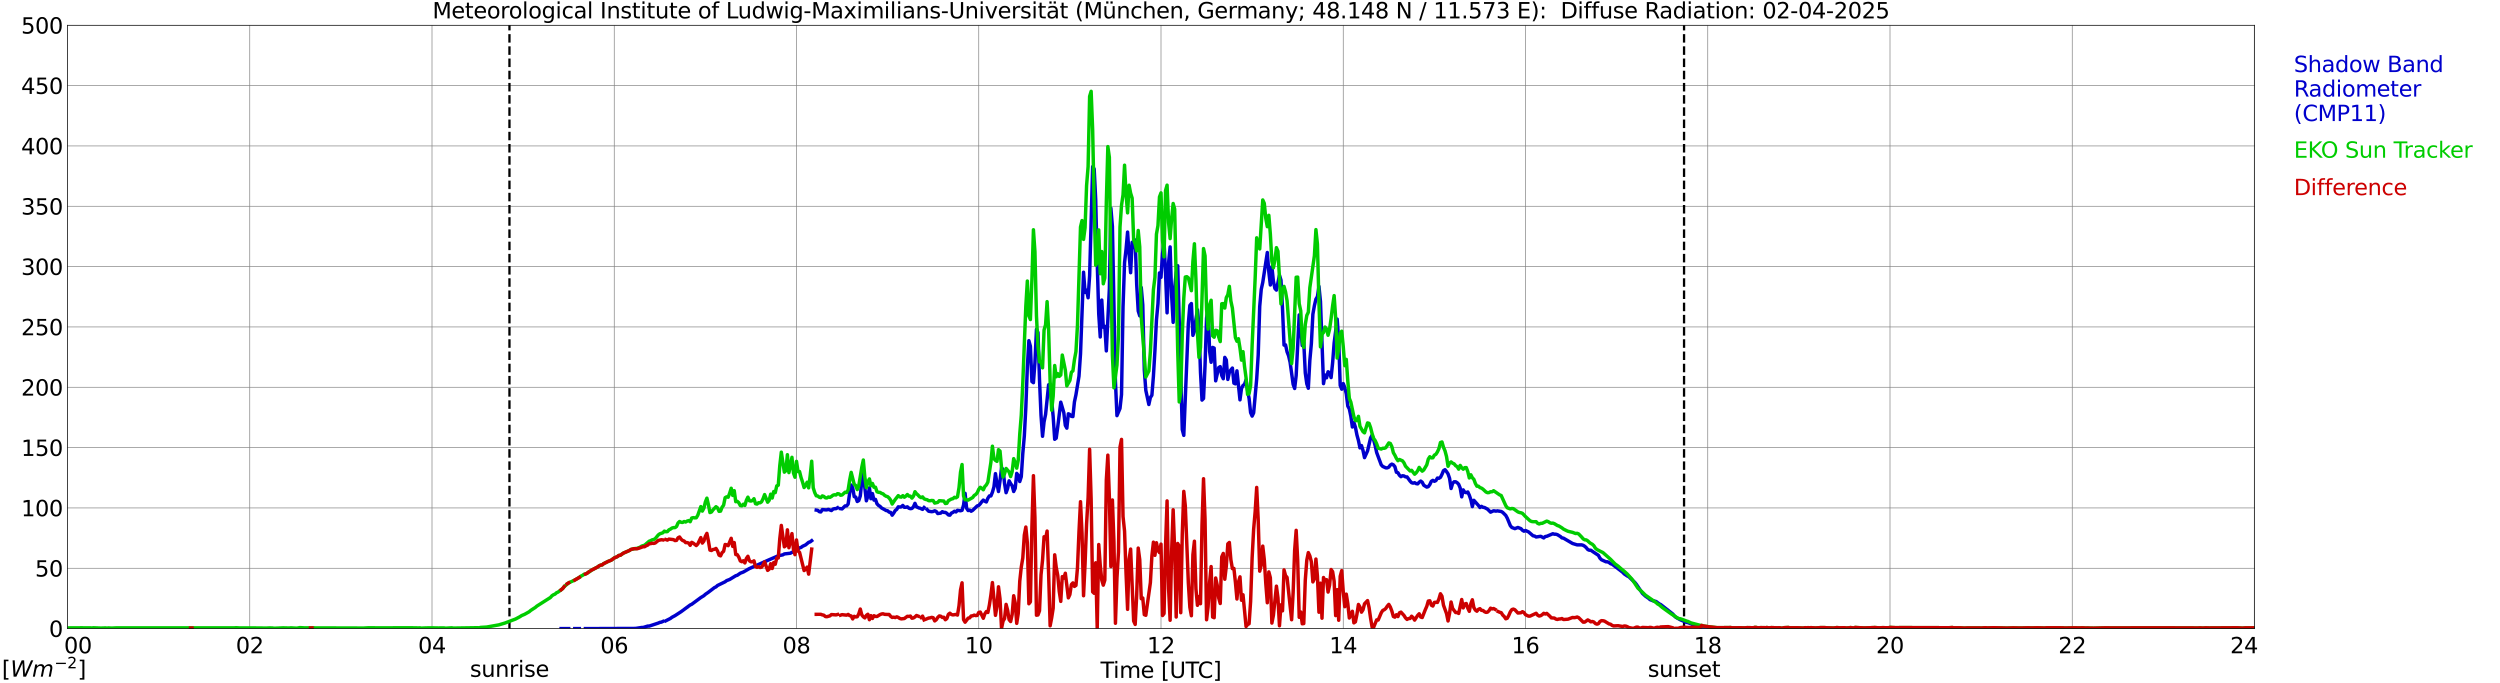 <?xml version="1.0" encoding="utf-8" standalone="no"?>
<!DOCTYPE svg PUBLIC "-//W3C//DTD SVG 1.1//EN"
  "http://www.w3.org/Graphics/SVG/1.1/DTD/svg11.dtd">
<svg xmlns:xlink="http://www.w3.org/1999/xlink" width="1085.4pt" height="296.64pt" viewBox="0 0 1085.4 296.64" xmlns="http://www.w3.org/2000/svg" version="1.1">
 <defs>
  <style type="text/css">*{stroke-linejoin: round; stroke-linecap: butt}</style>
 </defs>
 <g id="figure_1">
  <g id="patch_1">
   <path d="M 0 296.64 
L 1085.4 296.64 
L 1085.4 0 
L 0 0 
z
" style="fill: #ffffff"/>
  </g>
  <g id="axes_1">
   <g id="patch_2">
    <path d="M 29.306 272.909 
L 978.814 272.909 
L 978.814 10.976 
L 29.306 10.976 
z
" style="fill: #ffffff"/>
   </g>
   <g id="patch_3">
    <path d="M 978.814 272.909 
L 978.814 272.909 
L 978.814 10.976 
L 978.814 10.976 
z
" clip-path="url(#p06ca36fc76)" style="fill: #d3d3d3; opacity: 0.25; stroke: #d3d3d3; stroke-linejoin: miter"/>
   </g>
   <g id="matplotlib.axis_1">
    <g id="xtick_1">
     <g id="line2d_1">
      <path d="M 29.306 272.909 
L 29.306 10.976 
" clip-path="url(#p06ca36fc76)" style="fill: none; stroke: #808080; stroke-width: 0.3; stroke-linecap: square"/>
     </g>
     <g id="line2d_2"/>
     <g id="text_1">
      <!--    00 -->
      <g transform="translate(18.733 283.627) scale(0.095 -0.095)">
       <defs>
        <path id="DejaVuSans-20" transform="scale(0.016)"/>
        <path id="DejaVuSans-30" d="M 2034 4250 
Q 1547 4250 1301 3770 
Q 1056 3291 1056 2328 
Q 1056 1369 1301 889 
Q 1547 409 2034 409 
Q 2525 409 2770 889 
Q 3016 1369 3016 2328 
Q 3016 3291 2770 3770 
Q 2525 4250 2034 4250 
z
M 2034 4750 
Q 2819 4750 3233 4129 
Q 3647 3509 3647 2328 
Q 3647 1150 3233 529 
Q 2819 -91 2034 -91 
Q 1250 -91 836 529 
Q 422 1150 422 2328 
Q 422 3509 836 4129 
Q 1250 4750 2034 4750 
z
" transform="scale(0.016)"/>
       </defs>
       <use xlink:href="#DejaVuSans-20"/>
       <use xlink:href="#DejaVuSans-20" transform="translate(31.787 0)"/>
       <use xlink:href="#DejaVuSans-20" transform="translate(63.574 0)"/>
       <use xlink:href="#DejaVuSans-30" transform="translate(95.361 0)"/>
       <use xlink:href="#DejaVuSans-30" transform="translate(158.984 0)"/>
      </g>
     </g>
    </g>
    <g id="xtick_2">
     <g id="line2d_3">
      <path d="M 108.431 272.909 
L 108.431 10.976 
" clip-path="url(#p06ca36fc76)" style="fill: none; stroke: #808080; stroke-width: 0.3; stroke-linecap: square"/>
     </g>
     <g id="line2d_4"/>
     <g id="text_2">
      <!-- 02 -->
      <g transform="translate(102.387 283.627) scale(0.095 -0.095)">
       <defs>
        <path id="DejaVuSans-32" d="M 1228 531 
L 3431 531 
L 3431 0 
L 469 0 
L 469 531 
Q 828 903 1448 1529 
Q 2069 2156 2228 2338 
Q 2531 2678 2651 2914 
Q 2772 3150 2772 3378 
Q 2772 3750 2511 3984 
Q 2250 4219 1831 4219 
Q 1534 4219 1204 4116 
Q 875 4013 500 3803 
L 500 4441 
Q 881 4594 1212 4672 
Q 1544 4750 1819 4750 
Q 2544 4750 2975 4387 
Q 3406 4025 3406 3419 
Q 3406 3131 3298 2873 
Q 3191 2616 2906 2266 
Q 2828 2175 2409 1742 
Q 1991 1309 1228 531 
z
" transform="scale(0.016)"/>
       </defs>
       <use xlink:href="#DejaVuSans-30"/>
       <use xlink:href="#DejaVuSans-32" transform="translate(63.623 0)"/>
      </g>
     </g>
    </g>
    <g id="xtick_3">
     <g id="line2d_5">
      <path d="M 187.557 272.909 
L 187.557 10.976 
" clip-path="url(#p06ca36fc76)" style="fill: none; stroke: #808080; stroke-width: 0.3; stroke-linecap: square"/>
     </g>
     <g id="line2d_6"/>
     <g id="text_3">
      <!-- 04 -->
      <g transform="translate(181.513 283.627) scale(0.095 -0.095)">
       <defs>
        <path id="DejaVuSans-34" d="M 2419 4116 
L 825 1625 
L 2419 1625 
L 2419 4116 
z
M 2253 4666 
L 3047 4666 
L 3047 1625 
L 3713 1625 
L 3713 1100 
L 3047 1100 
L 3047 0 
L 2419 0 
L 2419 1100 
L 313 1100 
L 313 1709 
L 2253 4666 
z
" transform="scale(0.016)"/>
       </defs>
       <use xlink:href="#DejaVuSans-30"/>
       <use xlink:href="#DejaVuSans-34" transform="translate(63.623 0)"/>
      </g>
     </g>
    </g>
    <g id="xtick_4">
     <g id="line2d_7">
      <path d="M 266.683 272.909 
L 266.683 10.976 
" clip-path="url(#p06ca36fc76)" style="fill: none; stroke: #808080; stroke-width: 0.3; stroke-linecap: square"/>
     </g>
     <g id="line2d_8"/>
     <g id="text_4">
      <!-- 06 -->
      <g transform="translate(260.638 283.627) scale(0.095 -0.095)">
       <defs>
        <path id="DejaVuSans-36" d="M 2113 2584 
Q 1688 2584 1439 2293 
Q 1191 2003 1191 1497 
Q 1191 994 1439 701 
Q 1688 409 2113 409 
Q 2538 409 2786 701 
Q 3034 994 3034 1497 
Q 3034 2003 2786 2293 
Q 2538 2584 2113 2584 
z
M 3366 4563 
L 3366 3988 
Q 3128 4100 2886 4159 
Q 2644 4219 2406 4219 
Q 1781 4219 1451 3797 
Q 1122 3375 1075 2522 
Q 1259 2794 1537 2939 
Q 1816 3084 2150 3084 
Q 2853 3084 3261 2657 
Q 3669 2231 3669 1497 
Q 3669 778 3244 343 
Q 2819 -91 2113 -91 
Q 1303 -91 875 529 
Q 447 1150 447 2328 
Q 447 3434 972 4092 
Q 1497 4750 2381 4750 
Q 2619 4750 2861 4703 
Q 3103 4656 3366 4563 
z
" transform="scale(0.016)"/>
       </defs>
       <use xlink:href="#DejaVuSans-30"/>
       <use xlink:href="#DejaVuSans-36" transform="translate(63.623 0)"/>
      </g>
     </g>
    </g>
    <g id="xtick_5">
     <g id="line2d_9">
      <path d="M 345.808 272.909 
L 345.808 10.976 
" clip-path="url(#p06ca36fc76)" style="fill: none; stroke: #808080; stroke-width: 0.3; stroke-linecap: square"/>
     </g>
     <g id="line2d_10"/>
     <g id="text_5">
      <!-- 08 -->
      <g transform="translate(339.764 283.627) scale(0.095 -0.095)">
       <defs>
        <path id="DejaVuSans-38" d="M 2034 2216 
Q 1584 2216 1326 1975 
Q 1069 1734 1069 1313 
Q 1069 891 1326 650 
Q 1584 409 2034 409 
Q 2484 409 2743 651 
Q 3003 894 3003 1313 
Q 3003 1734 2745 1975 
Q 2488 2216 2034 2216 
z
M 1403 2484 
Q 997 2584 770 2862 
Q 544 3141 544 3541 
Q 544 4100 942 4425 
Q 1341 4750 2034 4750 
Q 2731 4750 3128 4425 
Q 3525 4100 3525 3541 
Q 3525 3141 3298 2862 
Q 3072 2584 2669 2484 
Q 3125 2378 3379 2068 
Q 3634 1759 3634 1313 
Q 3634 634 3220 271 
Q 2806 -91 2034 -91 
Q 1263 -91 848 271 
Q 434 634 434 1313 
Q 434 1759 690 2068 
Q 947 2378 1403 2484 
z
M 1172 3481 
Q 1172 3119 1398 2916 
Q 1625 2713 2034 2713 
Q 2441 2713 2670 2916 
Q 2900 3119 2900 3481 
Q 2900 3844 2670 4047 
Q 2441 4250 2034 4250 
Q 1625 4250 1398 4047 
Q 1172 3844 1172 3481 
z
" transform="scale(0.016)"/>
       </defs>
       <use xlink:href="#DejaVuSans-30"/>
       <use xlink:href="#DejaVuSans-38" transform="translate(63.623 0)"/>
      </g>
     </g>
    </g>
    <g id="xtick_6">
     <g id="line2d_11">
      <path d="M 424.934 272.909 
L 424.934 10.976 
" clip-path="url(#p06ca36fc76)" style="fill: none; stroke: #808080; stroke-width: 0.3; stroke-linecap: square"/>
     </g>
     <g id="line2d_12"/>
     <g id="text_6">
      <!-- 10 -->
      <g transform="translate(418.89 283.627) scale(0.095 -0.095)">
       <defs>
        <path id="DejaVuSans-31" d="M 794 531 
L 1825 531 
L 1825 4091 
L 703 3866 
L 703 4441 
L 1819 4666 
L 2450 4666 
L 2450 531 
L 3481 531 
L 3481 0 
L 794 0 
L 794 531 
z
" transform="scale(0.016)"/>
       </defs>
       <use xlink:href="#DejaVuSans-31"/>
       <use xlink:href="#DejaVuSans-30" transform="translate(63.623 0)"/>
      </g>
     </g>
    </g>
    <g id="xtick_7">
     <g id="line2d_13">
      <path d="M 504.06 272.909 
L 504.06 10.976 
" clip-path="url(#p06ca36fc76)" style="fill: none; stroke: #808080; stroke-width: 0.3; stroke-linecap: square"/>
     </g>
     <g id="line2d_14"/>
     <g id="text_7">
      <!-- 12 -->
      <g transform="translate(498.015 283.627) scale(0.095 -0.095)">
       <use xlink:href="#DejaVuSans-31"/>
       <use xlink:href="#DejaVuSans-32" transform="translate(63.623 0)"/>
      </g>
     </g>
    </g>
    <g id="xtick_8">
     <g id="line2d_15">
      <path d="M 583.185 272.909 
L 583.185 10.976 
" clip-path="url(#p06ca36fc76)" style="fill: none; stroke: #808080; stroke-width: 0.3; stroke-linecap: square"/>
     </g>
     <g id="line2d_16"/>
     <g id="text_8">
      <!-- 14 -->
      <g transform="translate(577.141 283.627) scale(0.095 -0.095)">
       <use xlink:href="#DejaVuSans-31"/>
       <use xlink:href="#DejaVuSans-34" transform="translate(63.623 0)"/>
      </g>
     </g>
    </g>
    <g id="xtick_9">
     <g id="line2d_17">
      <path d="M 662.311 272.909 
L 662.311 10.976 
" clip-path="url(#p06ca36fc76)" style="fill: none; stroke: #808080; stroke-width: 0.3; stroke-linecap: square"/>
     </g>
     <g id="line2d_18"/>
     <g id="text_9">
      <!-- 16 -->
      <g transform="translate(656.267 283.627) scale(0.095 -0.095)">
       <use xlink:href="#DejaVuSans-31"/>
       <use xlink:href="#DejaVuSans-36" transform="translate(63.623 0)"/>
      </g>
     </g>
    </g>
    <g id="xtick_10">
     <g id="line2d_19">
      <path d="M 741.437 272.909 
L 741.437 10.976 
" clip-path="url(#p06ca36fc76)" style="fill: none; stroke: #808080; stroke-width: 0.3; stroke-linecap: square"/>
     </g>
     <g id="line2d_20"/>
     <g id="text_10">
      <!-- 18 -->
      <g transform="translate(735.392 283.627) scale(0.095 -0.095)">
       <use xlink:href="#DejaVuSans-31"/>
       <use xlink:href="#DejaVuSans-38" transform="translate(63.623 0)"/>
      </g>
     </g>
    </g>
    <g id="xtick_11">
     <g id="line2d_21">
      <path d="M 820.562 272.909 
L 820.562 10.976 
" clip-path="url(#p06ca36fc76)" style="fill: none; stroke: #808080; stroke-width: 0.3; stroke-linecap: square"/>
     </g>
     <g id="line2d_22"/>
     <g id="text_11">
      <!-- 20 -->
      <g transform="translate(814.518 283.627) scale(0.095 -0.095)">
       <use xlink:href="#DejaVuSans-32"/>
       <use xlink:href="#DejaVuSans-30" transform="translate(63.623 0)"/>
      </g>
     </g>
    </g>
    <g id="xtick_12">
     <g id="line2d_23">
      <path d="M 899.688 272.909 
L 899.688 10.976 
" clip-path="url(#p06ca36fc76)" style="fill: none; stroke: #808080; stroke-width: 0.3; stroke-linecap: square"/>
     </g>
     <g id="line2d_24"/>
     <g id="text_12">
      <!-- 22 -->
      <g transform="translate(893.644 283.627) scale(0.095 -0.095)">
       <use xlink:href="#DejaVuSans-32"/>
       <use xlink:href="#DejaVuSans-32" transform="translate(63.623 0)"/>
      </g>
     </g>
    </g>
    <g id="xtick_13">
     <g id="line2d_25">
      <path d="M 978.814 272.909 
L 978.814 10.976 
" clip-path="url(#p06ca36fc76)" style="fill: none; stroke: #808080; stroke-width: 0.3; stroke-linecap: square"/>
     </g>
     <g id="line2d_26"/>
     <g id="text_13">
      <!-- 24    -->
      <g transform="translate(968.241 283.627) scale(0.095 -0.095)">
       <use xlink:href="#DejaVuSans-32"/>
       <use xlink:href="#DejaVuSans-34" transform="translate(63.623 0)"/>
       <use xlink:href="#DejaVuSans-20" transform="translate(127.246 0)"/>
       <use xlink:href="#DejaVuSans-20" transform="translate(159.033 0)"/>
       <use xlink:href="#DejaVuSans-20" transform="translate(190.82 0)"/>
      </g>
     </g>
    </g>
    <g id="text_14">
     <!-- Time [UTC] -->
     <g transform="translate(477.806 294.322) scale(0.095 -0.095)">
      <defs>
       <path id="DejaVuSans-54" d="M -19 4666 
L 3928 4666 
L 3928 4134 
L 2272 4134 
L 2272 0 
L 1638 0 
L 1638 4134 
L -19 4134 
L -19 4666 
z
" transform="scale(0.016)"/>
       <path id="DejaVuSans-69" d="M 603 3500 
L 1178 3500 
L 1178 0 
L 603 0 
L 603 3500 
z
M 603 4863 
L 1178 4863 
L 1178 4134 
L 603 4134 
L 603 4863 
z
" transform="scale(0.016)"/>
       <path id="DejaVuSans-6d" d="M 3328 2828 
Q 3544 3216 3844 3400 
Q 4144 3584 4550 3584 
Q 5097 3584 5394 3201 
Q 5691 2819 5691 2113 
L 5691 0 
L 5113 0 
L 5113 2094 
Q 5113 2597 4934 2840 
Q 4756 3084 4391 3084 
Q 3944 3084 3684 2787 
Q 3425 2491 3425 1978 
L 3425 0 
L 2847 0 
L 2847 2094 
Q 2847 2600 2669 2842 
Q 2491 3084 2119 3084 
Q 1678 3084 1418 2786 
Q 1159 2488 1159 1978 
L 1159 0 
L 581 0 
L 581 3500 
L 1159 3500 
L 1159 2956 
Q 1356 3278 1631 3431 
Q 1906 3584 2284 3584 
Q 2666 3584 2933 3390 
Q 3200 3197 3328 2828 
z
" transform="scale(0.016)"/>
       <path id="DejaVuSans-65" d="M 3597 1894 
L 3597 1613 
L 953 1613 
Q 991 1019 1311 708 
Q 1631 397 2203 397 
Q 2534 397 2845 478 
Q 3156 559 3463 722 
L 3463 178 
Q 3153 47 2828 -22 
Q 2503 -91 2169 -91 
Q 1331 -91 842 396 
Q 353 884 353 1716 
Q 353 2575 817 3079 
Q 1281 3584 2069 3584 
Q 2775 3584 3186 3129 
Q 3597 2675 3597 1894 
z
M 3022 2063 
Q 3016 2534 2758 2815 
Q 2500 3097 2075 3097 
Q 1594 3097 1305 2825 
Q 1016 2553 972 2059 
L 3022 2063 
z
" transform="scale(0.016)"/>
       <path id="DejaVuSans-5b" d="M 550 4863 
L 1875 4863 
L 1875 4416 
L 1125 4416 
L 1125 -397 
L 1875 -397 
L 1875 -844 
L 550 -844 
L 550 4863 
z
" transform="scale(0.016)"/>
       <path id="DejaVuSans-55" d="M 556 4666 
L 1191 4666 
L 1191 1831 
Q 1191 1081 1462 751 
Q 1734 422 2344 422 
Q 2950 422 3222 751 
Q 3494 1081 3494 1831 
L 3494 4666 
L 4128 4666 
L 4128 1753 
Q 4128 841 3676 375 
Q 3225 -91 2344 -91 
Q 1459 -91 1007 375 
Q 556 841 556 1753 
L 556 4666 
z
" transform="scale(0.016)"/>
       <path id="DejaVuSans-43" d="M 4122 4306 
L 4122 3641 
Q 3803 3938 3442 4084 
Q 3081 4231 2675 4231 
Q 1875 4231 1450 3742 
Q 1025 3253 1025 2328 
Q 1025 1406 1450 917 
Q 1875 428 2675 428 
Q 3081 428 3442 575 
Q 3803 722 4122 1019 
L 4122 359 
Q 3791 134 3420 21 
Q 3050 -91 2638 -91 
Q 1578 -91 968 557 
Q 359 1206 359 2328 
Q 359 3453 968 4101 
Q 1578 4750 2638 4750 
Q 3056 4750 3426 4639 
Q 3797 4528 4122 4306 
z
" transform="scale(0.016)"/>
       <path id="DejaVuSans-5d" d="M 1947 4863 
L 1947 -844 
L 622 -844 
L 622 -397 
L 1369 -397 
L 1369 4416 
L 622 4416 
L 622 4863 
L 1947 4863 
z
" transform="scale(0.016)"/>
      </defs>
      <use xlink:href="#DejaVuSans-54"/>
      <use xlink:href="#DejaVuSans-69" transform="translate(57.959 0)"/>
      <use xlink:href="#DejaVuSans-6d" transform="translate(85.742 0)"/>
      <use xlink:href="#DejaVuSans-65" transform="translate(183.154 0)"/>
      <use xlink:href="#DejaVuSans-20" transform="translate(244.678 0)"/>
      <use xlink:href="#DejaVuSans-5b" transform="translate(276.465 0)"/>
      <use xlink:href="#DejaVuSans-55" transform="translate(315.479 0)"/>
      <use xlink:href="#DejaVuSans-54" transform="translate(388.672 0)"/>
      <use xlink:href="#DejaVuSans-43" transform="translate(443.881 0)"/>
      <use xlink:href="#DejaVuSans-5d" transform="translate(513.705 0)"/>
     </g>
    </g>
   </g>
   <g id="matplotlib.axis_2">
    <g id="ytick_1">
     <g id="line2d_27">
      <path d="M 29.306 272.909 
L 978.814 272.909 
" clip-path="url(#p06ca36fc76)" style="fill: none; stroke: #808080; stroke-width: 0.3; stroke-linecap: square"/>
     </g>
     <g id="line2d_28"/>
     <g id="text_15">
      <!-- 0 -->
      <g transform="translate(21.261 276.518) scale(0.095 -0.095)">
       <use xlink:href="#DejaVuSans-30"/>
      </g>
     </g>
    </g>
    <g id="ytick_2">
     <g id="line2d_29">
      <path d="M 29.306 246.715 
L 978.814 246.715 
" clip-path="url(#p06ca36fc76)" style="fill: none; stroke: #808080; stroke-width: 0.3; stroke-linecap: square"/>
     </g>
     <g id="line2d_30"/>
     <g id="text_16">
      <!-- 50 -->
      <g transform="translate(15.217 250.325) scale(0.095 -0.095)">
       <defs>
        <path id="DejaVuSans-35" d="M 691 4666 
L 3169 4666 
L 3169 4134 
L 1269 4134 
L 1269 2991 
Q 1406 3038 1543 3061 
Q 1681 3084 1819 3084 
Q 2600 3084 3056 2656 
Q 3513 2228 3513 1497 
Q 3513 744 3044 326 
Q 2575 -91 1722 -91 
Q 1428 -91 1123 -41 
Q 819 9 494 109 
L 494 744 
Q 775 591 1075 516 
Q 1375 441 1709 441 
Q 2250 441 2565 725 
Q 2881 1009 2881 1497 
Q 2881 1984 2565 2268 
Q 2250 2553 1709 2553 
Q 1456 2553 1204 2497 
Q 953 2441 691 2322 
L 691 4666 
z
" transform="scale(0.016)"/>
       </defs>
       <use xlink:href="#DejaVuSans-35"/>
       <use xlink:href="#DejaVuSans-30" transform="translate(63.623 0)"/>
      </g>
     </g>
    </g>
    <g id="ytick_3">
     <g id="line2d_31">
      <path d="M 29.306 220.522 
L 978.814 220.522 
" clip-path="url(#p06ca36fc76)" style="fill: none; stroke: #808080; stroke-width: 0.3; stroke-linecap: square"/>
     </g>
     <g id="line2d_32"/>
     <g id="text_17">
      <!-- 100 -->
      <g transform="translate(9.173 224.131) scale(0.095 -0.095)">
       <use xlink:href="#DejaVuSans-31"/>
       <use xlink:href="#DejaVuSans-30" transform="translate(63.623 0)"/>
       <use xlink:href="#DejaVuSans-30" transform="translate(127.246 0)"/>
      </g>
     </g>
    </g>
    <g id="ytick_4">
     <g id="line2d_33">
      <path d="M 29.306 194.329 
L 978.814 194.329 
" clip-path="url(#p06ca36fc76)" style="fill: none; stroke: #808080; stroke-width: 0.3; stroke-linecap: square"/>
     </g>
     <g id="line2d_34"/>
     <g id="text_18">
      <!-- 150 -->
      <g transform="translate(9.173 197.938) scale(0.095 -0.095)">
       <use xlink:href="#DejaVuSans-31"/>
       <use xlink:href="#DejaVuSans-35" transform="translate(63.623 0)"/>
       <use xlink:href="#DejaVuSans-30" transform="translate(127.246 0)"/>
      </g>
     </g>
    </g>
    <g id="ytick_5">
     <g id="line2d_35">
      <path d="M 29.306 168.136 
L 978.814 168.136 
" clip-path="url(#p06ca36fc76)" style="fill: none; stroke: #808080; stroke-width: 0.3; stroke-linecap: square"/>
     </g>
     <g id="line2d_36"/>
     <g id="text_19">
      <!-- 200 -->
      <g transform="translate(9.173 171.745) scale(0.095 -0.095)">
       <use xlink:href="#DejaVuSans-32"/>
       <use xlink:href="#DejaVuSans-30" transform="translate(63.623 0)"/>
       <use xlink:href="#DejaVuSans-30" transform="translate(127.246 0)"/>
      </g>
     </g>
    </g>
    <g id="ytick_6">
     <g id="line2d_37">
      <path d="M 29.306 141.942 
L 978.814 141.942 
" clip-path="url(#p06ca36fc76)" style="fill: none; stroke: #808080; stroke-width: 0.3; stroke-linecap: square"/>
     </g>
     <g id="line2d_38"/>
     <g id="text_20">
      <!-- 250 -->
      <g transform="translate(9.173 145.551) scale(0.095 -0.095)">
       <use xlink:href="#DejaVuSans-32"/>
       <use xlink:href="#DejaVuSans-35" transform="translate(63.623 0)"/>
       <use xlink:href="#DejaVuSans-30" transform="translate(127.246 0)"/>
      </g>
     </g>
    </g>
    <g id="ytick_7">
     <g id="line2d_39">
      <path d="M 29.306 115.749 
L 978.814 115.749 
" clip-path="url(#p06ca36fc76)" style="fill: none; stroke: #808080; stroke-width: 0.3; stroke-linecap: square"/>
     </g>
     <g id="line2d_40"/>
     <g id="text_21">
      <!-- 300 -->
      <g transform="translate(9.173 119.358) scale(0.095 -0.095)">
       <defs>
        <path id="DejaVuSans-33" d="M 2597 2516 
Q 3050 2419 3304 2112 
Q 3559 1806 3559 1356 
Q 3559 666 3084 287 
Q 2609 -91 1734 -91 
Q 1441 -91 1130 -33 
Q 819 25 488 141 
L 488 750 
Q 750 597 1062 519 
Q 1375 441 1716 441 
Q 2309 441 2620 675 
Q 2931 909 2931 1356 
Q 2931 1769 2642 2001 
Q 2353 2234 1838 2234 
L 1294 2234 
L 1294 2753 
L 1863 2753 
Q 2328 2753 2575 2939 
Q 2822 3125 2822 3475 
Q 2822 3834 2567 4026 
Q 2313 4219 1838 4219 
Q 1578 4219 1281 4162 
Q 984 4106 628 3988 
L 628 4550 
Q 988 4650 1302 4700 
Q 1616 4750 1894 4750 
Q 2613 4750 3031 4423 
Q 3450 4097 3450 3541 
Q 3450 3153 3228 2886 
Q 3006 2619 2597 2516 
z
" transform="scale(0.016)"/>
       </defs>
       <use xlink:href="#DejaVuSans-33"/>
       <use xlink:href="#DejaVuSans-30" transform="translate(63.623 0)"/>
       <use xlink:href="#DejaVuSans-30" transform="translate(127.246 0)"/>
      </g>
     </g>
    </g>
    <g id="ytick_8">
     <g id="line2d_41">
      <path d="M 29.306 89.556 
L 978.814 89.556 
" clip-path="url(#p06ca36fc76)" style="fill: none; stroke: #808080; stroke-width: 0.3; stroke-linecap: square"/>
     </g>
     <g id="line2d_42"/>
     <g id="text_22">
      <!-- 350 -->
      <g transform="translate(9.173 93.165) scale(0.095 -0.095)">
       <use xlink:href="#DejaVuSans-33"/>
       <use xlink:href="#DejaVuSans-35" transform="translate(63.623 0)"/>
       <use xlink:href="#DejaVuSans-30" transform="translate(127.246 0)"/>
      </g>
     </g>
    </g>
    <g id="ytick_9">
     <g id="line2d_43">
      <path d="M 29.306 63.362 
L 978.814 63.362 
" clip-path="url(#p06ca36fc76)" style="fill: none; stroke: #808080; stroke-width: 0.3; stroke-linecap: square"/>
     </g>
     <g id="line2d_44"/>
     <g id="text_23">
      <!-- 400 -->
      <g transform="translate(9.173 66.972) scale(0.095 -0.095)">
       <use xlink:href="#DejaVuSans-34"/>
       <use xlink:href="#DejaVuSans-30" transform="translate(63.623 0)"/>
       <use xlink:href="#DejaVuSans-30" transform="translate(127.246 0)"/>
      </g>
     </g>
    </g>
    <g id="ytick_10">
     <g id="line2d_45">
      <path d="M 29.306 37.169 
L 978.814 37.169 
" clip-path="url(#p06ca36fc76)" style="fill: none; stroke: #808080; stroke-width: 0.3; stroke-linecap: square"/>
     </g>
     <g id="line2d_46"/>
     <g id="text_24">
      <!-- 450 -->
      <g transform="translate(9.173 40.778) scale(0.095 -0.095)">
       <use xlink:href="#DejaVuSans-34"/>
       <use xlink:href="#DejaVuSans-35" transform="translate(63.623 0)"/>
       <use xlink:href="#DejaVuSans-30" transform="translate(127.246 0)"/>
      </g>
     </g>
    </g>
    <g id="ytick_11">
     <g id="line2d_47">
      <path d="M 29.306 10.976 
L 978.814 10.976 
" clip-path="url(#p06ca36fc76)" style="fill: none; stroke: #808080; stroke-width: 0.3; stroke-linecap: square"/>
     </g>
     <g id="line2d_48"/>
     <g id="text_25">
      <!-- 500 -->
      <g transform="translate(9.173 14.585) scale(0.095 -0.095)">
       <use xlink:href="#DejaVuSans-35"/>
       <use xlink:href="#DejaVuSans-30" transform="translate(63.623 0)"/>
       <use xlink:href="#DejaVuSans-30" transform="translate(127.246 0)"/>
      </g>
     </g>
    </g>
   </g>
   <g id="line2d_49">
    <path d="M 221.186 272.909 
L 221.186 10.976 
" clip-path="url(#p06ca36fc76)" style="fill: none; stroke-dasharray: 3.7,1.6; stroke-dashoffset: 0; stroke: #000000"/>
   </g>
   <g id="line2d_50">
    <path d="M 731.15 272.909 
L 731.15 10.976 
" clip-path="url(#p06ca36fc76)" style="fill: none; stroke-dasharray: 3.7,1.6; stroke-dashoffset: 0; stroke: #000000"/>
   </g>
   <g id="line2d_51">
    <path d="M 82.716 272.909 
L 83.375 272.909 
M 134.807 272.909 
L 135.466 272.909 
M 243.604 272.909 
L 244.923 272.909 
M 246.242 272.909 
L 246.901 272.909 
M 249.539 272.909 
L 251.517 272.909 
M 254.155 272.909 
L 255.473 272.909 
M 256.792 272.909 
L 275.914 272.835 
L 278.552 272.432 
L 279.211 272.432 
L 281.189 271.824 
L 281.849 271.824 
L 285.805 270.515 
L 286.464 270.216 
L 287.124 270.111 
L 287.783 269.813 
M 289.102 269.509 
L 291.08 268.503 
L 291.739 268 
L 293.058 267.293 
L 295.696 265.58 
L 299.652 262.657 
L 300.311 262.358 
L 304.267 259.435 
L 305.586 258.628 
L 306.246 258.026 
L 307.564 257.119 
L 310.202 255.103 
L 310.861 254.799 
L 311.521 254.196 
L 314.818 252.583 
L 315.477 252.08 
L 316.796 251.577 
L 319.433 249.963 
L 320.093 249.764 
L 321.411 248.858 
L 322.73 248.35 
L 325.368 246.841 
L 333.94 243.012 
L 337.896 241.299 
L 339.874 240.895 
L 340.533 240.492 
L 343.171 240.193 
L 343.83 239.79 
L 344.49 239.69 
L 346.468 238.381 
L 347.127 237.873 
L 347.787 237.674 
L 348.446 237.171 
L 349.765 236.563 
L 351.083 235.458 
L 351.743 235.253 
L 352.402 234.75 
M 354.38 221.455 
L 355.04 221.554 
L 355.699 222.157 
L 356.359 222.261 
L 357.018 221.25 
L 358.337 221.355 
L 358.996 221.355 
L 359.655 221.151 
L 360.974 221.654 
L 361.634 221.051 
L 362.293 220.847 
L 362.952 220.847 
L 363.612 220.449 
M 364.93 220.847 
L 365.59 220.952 
L 366.909 219.642 
L 367.568 219.642 
L 368.227 218.835 
L 368.887 214.1 
L 369.546 210.574 
L 370.206 211.784 
L 370.865 215.608 
L 371.524 215.813 
L 372.184 217.725 
L 372.843 217.321 
L 373.502 215.31 
L 374.162 208.761 
L 374.821 204.832 
L 375.481 211.784 
L 376.14 217.426 
L 376.799 215.409 
L 377.459 211.784 
L 378.118 216.52 
L 378.777 214.299 
L 379.437 217.122 
L 380.096 216.818 
L 380.756 218.736 
L 381.415 219.438 
L 382.074 219.841 
L 382.734 220.548 
L 384.053 221.25 
L 384.712 221.654 
L 385.371 221.758 
L 386.031 222.361 
L 386.69 222.46 
L 387.349 223.671 
L 388.009 222.764 
L 388.668 221.654 
L 389.328 221.151 
L 389.987 220.045 
L 390.646 220.145 
L 391.306 220.045 
L 391.965 219.438 
L 392.624 220.245 
L 393.284 220.245 
L 393.943 220.045 
L 394.603 220.648 
L 395.262 220.847 
L 395.921 220.747 
L 396.581 220.045 
L 397.24 218.531 
L 397.899 220.045 
L 398.559 220.344 
M 399.878 220.847 
L 400.537 221.151 
L 401.196 220.344 
M 402.515 221.25 
L 403.175 221.958 
L 404.493 222.157 
L 405.153 222.057 
L 405.812 221.758 
L 406.471 222.057 
L 407.131 222.963 
L 408.45 222.764 
L 409.109 222.157 
L 409.768 222.46 
L 410.428 222.46 
L 411.087 222.864 
L 411.746 223.571 
L 412.406 223.671 
L 413.065 222.764 
L 413.725 222.46 
L 414.384 221.958 
L 415.043 222.261 
L 415.703 221.554 
L 417.022 221.758 
L 417.681 221.554 
L 418.34 219.239 
L 419 214.199 
L 419.659 220.648 
L 420.318 221.654 
L 420.978 221.455 
L 421.637 221.958 
L 422.297 221.554 
L 424.275 219.642 
L 424.934 219.438 
L 425.593 218.736 
L 426.253 217.83 
L 426.912 217.122 
L 427.572 217.625 
L 428.231 217.929 
L 428.89 216.316 
L 429.55 215.31 
L 430.209 215.31 
L 430.869 213.696 
L 431.528 211.381 
L 432.187 205.639 
L 432.847 209.972 
L 433.506 213.392 
L 434.165 208.761 
L 434.825 203.119 
L 435.484 203.821 
L 436.144 209.972 
L 436.803 213.901 
L 437.462 212.083 
L 438.122 208.761 
L 438.781 209.972 
L 439.44 210.878 
L 440.1 213.392 
L 440.759 211.983 
L 441.419 205.534 
L 442.078 206.341 
L 442.737 209.06 
L 443.397 206.949 
L 444.056 196.875 
L 444.716 189.315 
L 445.375 176.926 
L 446.034 159.293 
L 446.694 147.909 
L 447.353 150.329 
L 448.012 165.642 
L 448.672 166.145 
L 449.331 157.381 
L 449.991 142.974 
L 450.65 144.383 
L 451.309 164.835 
L 451.969 180.352 
L 452.628 189.415 
L 453.287 183.171 
L 453.947 179.949 
L 455.266 167.051 
L 455.925 166.852 
L 457.244 180.855 
L 457.903 190.725 
L 458.563 190.222 
L 459.222 185.386 
L 460.541 174.611 
L 461.859 179.142 
L 462.519 184.684 
L 463.178 185.889 
L 463.838 179.645 
L 464.497 179.949 
L 465.156 180.755 
L 465.816 180.855 
L 466.475 174.506 
L 467.134 171.384 
L 468.453 163.326 
L 469.113 153.656 
L 470.431 118.19 
L 471.091 126.954 
L 471.75 125.949 
L 472.409 129.275 
L 473.069 119.704 
L 474.388 72.352 
L 475.047 73.363 
L 475.706 86.559 
L 476.366 113.858 
L 477.025 136.326 
L 477.685 146.301 
L 478.344 130.281 
L 479.003 142.068 
L 479.663 141.665 
L 480.322 152.346 
L 481.641 125.346 
L 482.3 90.389 
L 482.96 98.346 
L 484.278 165.642 
L 484.938 180.452 
L 486.256 177.329 
L 486.916 171.284 
L 487.575 133.204 
L 488.235 114.062 
L 488.894 108.116 
L 489.553 100.761 
L 490.213 110.536 
L 490.872 118.394 
L 491.532 105.198 
L 492.191 107.514 
L 492.85 104.187 
L 493.51 123.534 
L 494.169 135.017 
L 494.828 137.133 
L 495.488 124.843 
L 496.147 132.397 
L 496.807 160.602 
L 497.466 169.471 
L 498.785 175.616 
L 499.444 172.594 
L 500.103 171.588 
L 500.763 163.326 
L 501.422 152.241 
L 502.082 138.946 
L 502.741 131.894 
L 503.4 118.494 
L 504.06 120.406 
L 504.719 110.034 
L 505.379 104.994 
L 506.038 118.897 
L 506.697 135.823 
L 507.357 114.062 
L 508.016 107.21 
L 508.675 128.369 
L 509.335 139.952 
L 509.994 124.843 
L 510.654 118.394 
L 511.313 115.372 
L 513.291 186.497 
L 513.95 189.017 
L 515.929 140.454 
L 516.588 132.596 
L 517.247 131.79 
L 517.907 145.594 
L 518.566 143.781 
L 519.226 138.642 
L 519.885 134.514 
L 520.544 141.261 
L 521.204 161.613 
L 521.863 173.699 
L 522.522 172.997 
L 523.182 158.591 
L 523.841 138.139 
L 524.501 133.403 
L 525.16 152.545 
L 525.819 157.281 
L 526.479 150.832 
L 527.138 151.136 
L 527.797 165.338 
L 529.116 159.597 
L 529.776 159.193 
L 530.435 163.023 
L 531.094 164.432 
L 531.754 155.165 
L 532.413 156.275 
L 533.073 164.736 
L 533.732 161.713 
L 534.391 160.602 
L 535.051 159.801 
L 535.71 166.349 
L 536.369 166.648 
L 537.029 161.006 
L 538.348 173.599 
L 539.007 168.665 
L 539.666 167.355 
L 540.326 166.852 
L 540.985 164.935 
L 541.644 169.471 
L 542.304 172.997 
L 542.963 179.142 
L 543.623 180.651 
L 544.282 179.242 
L 545.601 164.537 
L 546.26 154.159 
L 546.919 133 
L 547.579 125.645 
L 548.238 122.622 
L 550.216 109.63 
L 550.876 118.091 
L 551.535 123.733 
L 552.195 115.775 
L 552.854 122.02 
L 553.513 125.241 
L 554.173 125.949 
L 555.491 119.5 
L 556.151 121.616 
L 556.81 134.011 
L 557.47 149.826 
L 558.129 149.727 
L 558.788 152.75 
L 559.448 154.457 
L 560.107 157.281 
L 561.426 166.852 
L 562.085 168.665 
L 562.745 163.023 
L 564.063 136.73 
L 564.723 142.168 
L 565.382 150.025 
L 566.042 148.616 
L 566.701 161.912 
L 567.36 166.648 
L 568.02 168.565 
L 568.679 156.474 
L 569.338 149.219 
L 569.998 136.426 
L 570.657 132.701 
L 571.317 129.878 
L 571.976 128.772 
L 572.635 124.335 
L 573.295 130.883 
L 574.613 166.548 
L 575.273 162.824 
L 575.932 164.028 
L 576.592 161.409 
L 577.251 161.812 
L 577.91 163.929 
L 578.57 157.48 
L 579.229 148.92 
L 580.548 138.542 
L 581.207 147.71 
L 581.867 167.355 
L 582.526 168.968 
L 583.185 166.548 
L 583.845 168.261 
L 584.504 170.98 
L 585.164 176.318 
L 585.823 177.528 
L 586.482 180.755 
L 587.142 185.386 
L 587.801 183.375 
L 588.46 185.486 
L 589.12 188.813 
L 589.779 191.233 
L 590.439 194.455 
L 591.098 193.449 
L 591.757 195.565 
L 592.417 198.687 
L 593.736 195.764 
L 595.054 190.122 
L 595.714 188.912 
L 596.373 190.929 
L 597.032 193.449 
L 597.692 196.471 
L 599.67 201.81 
L 600.329 202.512 
L 601.648 203.119 
L 602.307 203.119 
L 602.967 202.815 
L 603.626 201.909 
L 604.286 201.506 
L 604.945 201.81 
L 605.604 202.616 
L 606.264 205.031 
L 606.923 205.236 
L 607.582 206.341 
L 608.242 206.949 
L 608.901 206.545 
L 609.561 206.645 
L 610.22 207.048 
L 610.879 207.048 
L 612.198 208.861 
L 612.858 209.568 
L 613.517 209.767 
L 614.176 209.568 
L 614.836 209.972 
L 615.495 210.071 
L 616.154 209.364 
L 616.814 208.861 
L 617.473 209.364 
L 618.133 210.673 
L 619.451 211.48 
L 620.111 211.281 
L 620.77 210.37 
L 621.429 208.96 
L 622.089 208.557 
L 622.748 208.96 
L 623.408 208.662 
L 624.067 207.551 
L 624.726 207.651 
L 625.386 207.247 
L 626.045 205.938 
L 626.705 204.329 
L 627.364 203.926 
L 628.023 204.733 
L 628.683 205.739 
L 629.342 207.651 
L 630.001 212.083 
L 630.661 209.867 
L 631.32 209.165 
L 631.98 209.165 
L 632.639 209.568 
L 633.298 210.27 
L 633.958 211.884 
L 634.617 215.713 
L 635.276 212.69 
L 635.936 213.696 
L 636.595 213.901 
L 637.255 213.597 
L 637.914 215.006 
L 638.573 216.918 
L 639.233 219.941 
L 639.892 217.222 
L 641.87 219.438 
L 642.53 220.344 
L 643.189 219.841 
L 643.848 220.245 
L 644.508 220.344 
L 645.827 221.051 
L 647.145 222.361 
L 648.464 221.758 
L 649.123 221.858 
M 650.442 221.858 
L 651.761 222.057 
L 652.42 222.46 
L 653.739 223.77 
L 654.399 224.98 
L 655.717 228.202 
L 656.377 229.009 
L 657.695 229.512 
L 659.014 229.009 
L 660.333 229.512 
L 660.992 230.219 
L 661.652 230.622 
L 662.311 230.318 
L 663.63 230.926 
L 665.608 232.634 
L 666.267 232.739 
L 666.927 233.142 
L 668.905 232.838 
L 670.224 233.545 
L 670.883 232.938 
L 671.542 232.838 
L 674.18 231.728 
L 674.839 231.932 
L 675.499 231.932 
L 676.158 232.131 
L 677.477 232.938 
L 678.136 233.545 
L 678.796 233.645 
L 682.752 235.961 
L 684.73 236.563 
L 686.708 236.563 
L 687.368 236.767 
L 688.027 237.171 
L 688.686 237.773 
L 689.346 238.58 
L 690.005 238.884 
L 690.664 238.884 
L 691.983 239.79 
L 693.961 241.1 
L 694.621 242.31 
L 695.28 243.012 
L 697.258 243.918 
L 697.918 243.918 
L 698.577 244.222 
L 699.236 244.725 
L 699.896 244.929 
L 704.511 248.455 
L 705.171 249.157 
L 706.49 250.063 
L 707.149 250.367 
L 709.786 252.887 
L 710.446 253.693 
L 713.083 257.622 
L 714.402 258.833 
L 715.721 259.739 
L 716.38 260.341 
L 717.699 260.844 
L 719.018 261.148 
L 720.337 262.154 
L 720.996 262.458 
L 726.271 266.586 
L 726.93 267.392 
L 727.59 268 
L 729.568 269.106 
L 732.205 270.216 
L 732.865 270.316 
L 735.502 271.421 
L 738.14 271.929 
L 738.799 272.909 
L 978.154 272.909 
L 978.154 272.909 
" clip-path="url(#p06ca36fc76)" style="fill: none; stroke: #0000cc; stroke-width: 1.5; stroke-linecap: square"/>
   </g>
   <g id="line2d_52">
    <path d="M 28.646 272.518 
L 29.306 272.617 
L 31.284 272.595 
L 35.24 272.575 
L 39.197 272.59 
L 39.856 272.645 
L 40.515 272.557 
L 43.812 272.685 
L 45.79 272.617 
L 46.45 272.681 
L 47.109 272.615 
L 48.428 272.691 
L 50.406 272.596 
L 101.838 272.582 
L 102.497 272.536 
L 103.816 272.608 
L 110.41 272.627 
L 115.685 272.682 
L 117.003 272.619 
L 118.322 272.647 
L 118.982 272.755 
L 122.938 272.593 
L 125.575 272.66 
L 126.235 272.585 
L 128.872 272.726 
L 130.191 272.484 
L 132.169 272.592 
L 157.885 272.673 
L 159.863 272.564 
L 168.435 272.602 
L 171.073 272.571 
L 180.304 272.578 
L 181.623 272.629 
L 182.282 272.595 
L 182.941 272.705 
L 184.92 272.612 
L 187.557 272.586 
L 190.195 272.638 
L 192.832 272.625 
L 193.492 272.729 
L 196.129 272.571 
L 196.788 272.686 
L 207.339 272.526 
L 207.998 272.566 
L 208.657 272.397 
L 209.976 272.318 
L 211.295 272.237 
L 216.57 271.295 
L 219.207 270.502 
L 223.823 268.76 
L 225.801 267.706 
L 226.461 267.262 
L 227.779 266.699 
L 229.757 265.593 
L 230.417 265.024 
L 231.736 264.16 
L 232.395 263.749 
L 233.054 263.168 
L 238.989 259.394 
L 239.648 258.645 
L 240.308 258.212 
L 240.967 257.944 
L 241.626 257.344 
L 242.286 257.063 
L 244.264 255.542 
L 244.923 254.71 
L 246.901 253.057 
L 249.539 251.835 
L 250.858 251.073 
L 251.517 250.679 
L 252.176 250.14 
L 252.836 249.857 
L 253.495 249.361 
L 254.155 249.214 
L 254.814 248.935 
L 255.473 248.423 
L 256.133 248.114 
L 256.792 247.554 
L 259.43 246.18 
L 260.089 245.681 
L 260.748 245.37 
L 261.408 245.269 
L 262.067 244.727 
L 264.045 243.73 
L 265.364 243.211 
L 266.683 242.242 
L 268.002 241.672 
L 268.661 241.156 
L 269.32 241.071 
L 270.639 240.148 
L 273.277 238.995 
L 273.936 238.551 
L 275.914 238.14 
L 276.573 238.084 
L 277.892 237.571 
L 278.552 237.119 
L 279.87 236.695 
L 281.849 234.972 
L 282.508 234.739 
L 283.167 234.367 
L 283.827 234.238 
L 284.486 233.845 
L 285.805 232.247 
L 286.464 231.758 
L 287.783 231.314 
L 288.442 230.597 
L 289.102 230.859 
L 289.761 230.794 
L 290.42 230.046 
L 291.08 229.729 
L 291.739 229.264 
L 292.399 229.071 
L 293.058 229.081 
L 293.717 228.587 
L 294.377 227.063 
L 295.036 226.417 
L 295.696 226.75 
L 296.355 226.832 
L 297.014 226.431 
L 297.674 226.639 
L 298.333 226.237 
L 298.992 226.022 
L 299.652 226.505 
L 300.311 224.909 
L 300.971 224.745 
L 301.63 224.832 
L 302.289 224.791 
L 302.949 223.705 
L 304.267 219.937 
L 304.927 221.896 
L 305.586 220.653 
L 306.246 217.945 
L 306.905 216.285 
L 307.564 219.096 
L 308.224 222.53 
L 308.883 222.305 
L 309.543 221.368 
L 310.861 219.999 
L 311.521 220.502 
L 312.18 222.006 
L 312.839 221.914 
L 313.499 220.212 
L 314.158 219.342 
L 314.818 216.075 
L 315.477 215.706 
L 316.136 215.875 
L 316.796 214.099 
L 317.455 211.977 
L 318.114 215.086 
L 318.774 213.029 
L 319.433 217.809 
L 320.093 217.666 
L 320.752 218.248 
L 321.411 219.487 
L 322.071 219.61 
L 322.73 218.9 
L 323.39 219.441 
L 324.049 217.199 
L 324.708 215.848 
L 325.368 217.411 
L 326.027 217.546 
L 326.686 217.318 
L 327.346 216.526 
L 328.005 218.683 
L 328.665 218.844 
L 329.324 218.269 
L 329.983 218.311 
L 330.643 217.866 
L 331.302 216.504 
L 331.961 214.731 
L 333.28 218.038 
L 333.94 217.238 
L 334.599 214.551 
L 335.258 216.219 
L 335.918 213.409 
L 336.577 213.873 
L 337.236 210.955 
L 337.896 210.647 
L 338.555 202.103 
L 339.215 196.312 
L 340.533 204.989 
L 341.193 204.371 
L 341.852 197.416 
L 342.512 205.182 
L 343.171 202.269 
L 343.83 198.553 
L 344.49 205.332 
L 345.149 207.2 
L 345.808 200.303 
L 346.468 204.726 
L 347.127 204.722 
L 347.787 207.341 
L 348.446 209.323 
L 349.105 211.666 
L 349.765 210.809 
L 350.424 209.364 
L 351.083 211.813 
L 351.743 206.551 
L 352.402 200.244 
L 353.062 211.759 
L 353.721 213.858 
L 354.38 215.253 
L 355.04 215.346 
L 355.699 215.885 
L 356.359 216.057 
L 357.018 215.306 
L 357.677 215.536 
L 358.337 216.13 
L 358.996 216.197 
L 359.655 215.776 
L 360.315 215.925 
L 360.974 215.56 
L 361.634 215.016 
L 362.293 214.805 
L 362.952 214.904 
L 363.612 214.333 
L 364.271 214.424 
L 364.93 215.015 
L 365.59 214.903 
L 366.909 213.703 
L 367.568 213.82 
L 368.227 212.681 
L 368.887 208.458 
L 369.546 205.087 
L 370.865 210.282 
L 371.524 210.781 
L 372.184 212.566 
L 372.843 210.933 
L 374.162 202.829 
L 374.821 199.719 
L 375.481 207.143 
L 376.14 211.677 
L 376.799 209.19 
L 377.459 207.929 
L 378.118 210.896 
L 378.777 209.904 
L 379.437 211.537 
L 380.096 211.527 
L 380.756 213.493 
L 381.415 213.752 
L 382.074 213.772 
L 382.734 214.212 
L 383.393 214.417 
L 384.053 215.06 
L 384.712 215.448 
L 385.371 215.632 
L 386.031 216.239 
L 386.69 217.141 
L 387.349 218.828 
L 388.668 216.862 
L 389.987 215.19 
L 390.646 215.743 
L 391.306 215.832 
L 391.965 215.197 
L 392.624 215.874 
L 393.284 215.392 
L 393.943 214.703 
L 394.603 215.375 
L 395.262 215.413 
L 395.921 216.254 
L 396.581 215.422 
L 397.24 213.479 
L 397.899 214.358 
L 398.559 214.909 
L 399.218 215.657 
L 399.878 216.034 
L 400.537 215.73 
L 401.196 216.563 
L 401.856 216.836 
L 402.515 216.947 
L 403.175 217.376 
L 403.834 217.4 
L 404.493 217.284 
L 405.153 217.335 
L 405.812 218.422 
L 407.131 218.12 
L 407.79 217.376 
L 409.768 217.534 
L 410.428 218.607 
L 411.087 218.513 
L 411.746 217.388 
L 413.065 216.653 
L 413.725 216.516 
L 414.384 215.901 
L 415.043 216.12 
L 415.703 215.682 
L 416.362 211.744 
L 417.022 204.984 
L 417.681 201.683 
L 418.34 215.354 
L 419 216.976 
L 419.659 216.973 
L 420.318 217.13 
L 422.297 216.006 
L 422.956 215.101 
L 423.615 214.704 
L 424.275 213.92 
L 424.934 212.436 
L 425.593 211.567 
L 426.253 211.991 
L 426.912 212.642 
L 427.572 211.231 
L 428.231 210.542 
L 428.89 209.321 
L 430.209 200.681 
L 430.869 193.726 
L 431.528 199.126 
L 432.187 199.882 
L 432.847 200.3 
L 433.506 195.246 
L 434.165 195.841 
L 434.825 202.998 
L 435.484 207.093 
L 436.144 205.638 
L 436.803 203.391 
L 438.122 204.909 
L 438.781 206.91 
L 439.44 204.722 
L 440.1 199.132 
L 440.759 200.844 
L 441.419 203.257 
L 442.078 199.778 
L 442.737 188.454 
L 443.397 180.239 
L 444.056 166.202 
L 445.375 132.84 
L 446.034 122.014 
L 446.694 137.127 
L 447.353 138.729 
L 448.012 121.511 
L 448.672 99.755 
L 449.331 109.318 
L 449.991 137.169 
L 450.65 150.311 
L 451.309 157.11 
L 451.969 156.993 
L 452.628 159.694 
L 453.287 143.294 
L 453.947 140.97 
L 454.606 130.958 
L 455.266 143.215 
L 455.925 165.636 
L 456.584 178.122 
L 457.244 172.011 
L 457.903 158.695 
L 458.563 163.576 
L 459.222 162.222 
L 459.881 163.411 
L 460.541 162.798 
L 461.2 154.158 
L 462.519 160.656 
L 463.178 167.541 
L 464.497 165.175 
L 465.156 161.599 
L 465.816 161.019 
L 466.475 156.197 
L 467.134 152.626 
L 467.794 141.204 
L 469.113 98.567 
L 469.772 95.757 
L 470.431 103.927 
L 471.091 98.82 
L 471.75 80.555 
L 472.409 72.368 
L 473.069 41.854 
L 473.728 39.655 
L 474.388 56.408 
L 475.047 88.685 
L 475.706 115.13 
L 476.366 113.903 
L 477.025 99.829 
L 477.685 118.859 
L 478.344 109.205 
L 479.003 123.208 
L 479.663 120.64 
L 480.322 87.798 
L 480.981 63.645 
L 481.641 68.29 
L 482.3 117.308 
L 482.96 154.186 
L 483.619 168.361 
L 484.938 158.51 
L 485.597 145.692 
L 486.256 98.56 
L 486.916 89.143 
L 487.575 84.57 
L 488.235 71.721 
L 488.894 84.399 
L 489.553 92.413 
L 490.213 80.419 
L 490.872 83.869 
L 491.532 86.022 
L 492.191 104.224 
L 492.85 106.002 
L 493.51 108.935 
L 494.169 100.066 
L 494.828 107.203 
L 495.488 137.817 
L 496.807 154.553 
L 497.466 163.694 
L 498.785 161.105 
L 499.444 152.687 
L 500.763 125.805 
L 501.422 120.429 
L 502.082 101.673 
L 502.741 97.948 
L 503.4 85.5 
L 504.06 83.74 
L 504.719 104.358 
L 505.379 111.507 
L 506.038 82.717 
L 506.697 80.387 
L 507.357 96.72 
L 508.016 103.596 
L 508.675 94.794 
L 509.335 88.356 
L 509.994 90.78 
L 511.313 152.325 
L 511.972 174.503 
L 512.632 170.322 
L 513.291 145.545 
L 513.95 129.453 
L 514.61 120.271 
L 515.269 120.121 
L 515.929 120.628 
L 517.247 126.203 
L 517.907 113.54 
L 518.566 105.842 
L 519.226 121.376 
L 519.885 144.617 
L 520.544 155.186 
L 521.204 150.814 
L 522.522 107.932 
L 523.182 111.057 
L 523.841 134.3 
L 524.501 142.861 
L 525.16 132.418 
L 525.819 130.354 
L 526.479 145.825 
L 527.138 146.413 
L 527.797 143.373 
L 528.457 143.568 
L 529.116 146.307 
L 529.776 148.3 
L 530.435 131.884 
L 531.094 131.799 
L 531.754 133.737 
L 532.413 129.212 
L 533.073 127.954 
L 533.732 124.323 
L 534.391 130.678 
L 535.051 133.769 
L 536.369 146.583 
L 537.029 148.16 
L 537.688 147.063 
L 538.348 151.129 
L 539.007 156.364 
L 539.666 152.677 
L 540.326 159.142 
L 540.985 164.028 
L 541.644 171.201 
L 542.304 170.889 
L 542.963 167.393 
L 543.623 149.933 
L 544.941 120.685 
L 545.601 103.251 
L 546.26 106.852 
L 546.919 108.071 
L 548.238 86.812 
L 548.898 88.278 
L 549.557 94.826 
L 550.216 98.416 
L 550.876 93.483 
L 551.535 101.65 
L 552.195 113.379 
L 552.854 116.279 
L 553.513 112.9 
L 554.173 107.526 
L 554.832 109.078 
L 556.151 131.927 
L 556.81 126.303 
L 557.47 124.339 
L 558.129 126.732 
L 558.788 130.515 
L 560.107 147.779 
L 560.766 157.869 
L 561.426 151.248 
L 562.745 120.368 
L 563.404 120.304 
L 564.063 131.837 
L 564.723 134.956 
L 565.382 147.935 
L 566.042 150.808 
L 566.701 140.908 
L 567.36 136.932 
L 568.02 135.573 
L 568.679 124.894 
L 570.657 111.046 
L 571.317 99.69 
L 571.976 106.004 
L 572.635 131.435 
L 573.295 150.596 
L 573.954 145.116 
L 574.613 144.374 
L 575.273 141.993 
L 575.932 142.779 
L 576.592 145.55 
L 577.251 142.934 
L 577.91 138.282 
L 578.57 132.758 
L 579.229 128.347 
L 579.889 138.039 
L 580.548 155.442 
L 581.207 151.328 
L 581.867 144.645 
L 582.526 143.795 
L 583.185 150.494 
L 583.845 158.76 
L 584.504 156.028 
L 585.164 165.509 
L 585.823 172.928 
L 586.482 174.592 
L 587.801 180.879 
L 588.46 182.546 
L 589.12 182.63 
L 589.779 180.757 
L 590.439 185.087 
L 591.757 187.406 
L 592.417 187.927 
L 593.736 183.613 
L 594.395 183.817 
L 595.054 185.637 
L 595.714 188.279 
L 596.373 190.352 
L 597.032 191.264 
L 597.692 192.689 
L 598.351 194.566 
L 599.67 194.965 
L 600.329 194.622 
L 600.989 194.632 
L 601.648 194.385 
L 602.967 192.308 
L 603.626 192.546 
L 604.286 193.899 
L 604.945 196.553 
L 605.604 197.654 
L 606.264 199.019 
L 606.923 200.014 
L 607.582 199.494 
L 608.901 200.075 
L 609.561 200.952 
L 610.22 202.402 
L 612.198 204.475 
L 612.858 204.198 
L 614.176 205.883 
L 614.836 205.279 
L 615.495 204.339 
L 616.154 202.931 
L 616.814 203.85 
L 617.473 204.558 
L 618.133 204.037 
L 619.451 201.806 
L 620.111 199.319 
L 620.77 198.295 
L 621.429 198.79 
L 622.089 198.759 
L 622.748 197.59 
L 623.408 197.236 
L 624.067 196.197 
L 624.726 194.774 
L 625.386 192.13 
L 626.045 191.881 
L 626.705 194.176 
L 627.364 195.742 
L 628.023 198.217 
L 628.683 202.429 
L 629.342 201.01 
L 630.001 200.548 
L 630.661 201.107 
L 631.32 201.383 
L 631.98 202.19 
L 632.639 202.6 
L 633.298 203.689 
L 633.958 202.07 
L 634.617 203.089 
L 635.276 203.706 
L 635.936 203.033 
L 636.595 203.013 
L 637.255 204.723 
L 637.914 207.51 
L 638.573 206.13 
L 639.233 207.428 
L 639.892 208.108 
L 640.552 209.903 
L 641.211 211.088 
L 641.87 211.073 
L 642.53 211.693 
L 643.189 211.919 
L 643.848 212.368 
L 645.167 213.614 
L 645.827 213.905 
L 646.486 213.857 
L 647.145 213.495 
L 647.805 213.517 
L 648.464 213.05 
L 651.102 214.865 
L 651.761 215.135 
L 653.739 219.514 
L 654.399 220.47 
L 655.717 220.94 
L 656.377 220.758 
L 657.036 220.846 
L 659.014 222.245 
L 659.674 222.503 
L 660.333 222.631 
L 660.992 222.881 
L 662.311 224.288 
L 664.289 226.105 
L 664.949 226.404 
L 665.608 226.503 
L 666.927 226.498 
L 667.586 227.217 
L 668.246 227.483 
L 668.905 227.225 
L 669.564 227.205 
L 671.542 226.244 
L 672.202 226.481 
L 672.861 226.941 
L 673.521 227.175 
L 674.18 227.109 
L 674.839 227.354 
L 676.158 228.164 
L 676.817 228.373 
L 678.136 229.18 
L 678.796 229.704 
L 680.114 230.371 
L 680.774 230.665 
L 682.752 231.13 
L 684.071 231.641 
L 684.73 231.533 
L 685.389 231.819 
L 686.708 233.18 
L 687.368 233.979 
L 688.027 234.351 
L 688.686 234.411 
L 689.346 234.819 
L 690.005 235.464 
L 690.664 235.953 
L 691.324 236.297 
L 691.983 236.933 
L 692.643 237.992 
L 693.302 238.563 
L 694.621 239.257 
L 695.939 239.907 
L 699.236 242.831 
L 701.215 244.86 
L 702.533 245.8 
L 703.852 246.961 
L 705.171 248.027 
L 706.49 249.217 
L 708.468 251.377 
L 709.786 253.311 
L 711.105 255.331 
L 713.083 257.123 
L 714.402 258.411 
L 719.018 261.628 
L 719.677 262.224 
L 720.337 262.569 
L 721.655 263.699 
L 725.612 266.55 
L 726.93 267.38 
L 728.249 268.28 
L 728.909 268.58 
L 729.568 268.657 
L 730.887 269.103 
L 732.205 269.628 
L 732.865 269.815 
L 734.184 270.447 
L 738.14 271.487 
L 738.799 271.529 
L 739.459 271.768 
L 742.096 272.146 
L 745.393 272.499 
L 747.371 272.502 
L 750.668 272.469 
L 751.327 272.435 
L 751.987 272.571 
L 755.284 272.543 
L 757.262 272.612 
L 758.581 272.488 
L 761.218 272.546 
L 761.878 272.393 
L 762.537 272.422 
L 763.196 272.58 
L 764.515 272.487 
L 766.493 272.523 
L 767.153 272.449 
L 767.812 272.584 
L 769.131 272.482 
L 771.768 272.583 
L 772.428 272.516 
L 773.746 272.78 
L 774.406 272.525 
L 776.384 272.424 
L 777.043 272.571 
L 780.34 272.545 
L 782.318 272.652 
L 782.978 272.686 
L 783.637 272.509 
L 784.296 272.596 
L 784.956 272.504 
L 785.615 272.569 
L 786.275 272.5 
L 788.253 272.647 
L 790.231 272.49 
L 792.209 272.487 
L 793.528 272.569 
L 794.847 272.623 
L 796.165 272.668 
L 797.484 272.465 
L 798.803 272.575 
L 800.781 272.518 
L 801.44 272.66 
L 802.759 272.577 
L 803.419 272.451 
L 804.737 272.668 
L 805.397 272.417 
L 809.353 272.637 
L 813.969 272.449 
L 815.287 272.542 
L 815.947 272.585 
L 817.265 272.502 
L 819.903 272.554 
L 820.562 272.397 
L 823.2 272.513 
L 825.178 272.477 
L 846.278 272.531 
L 847.597 272.442 
L 848.256 272.575 
L 850.894 272.562 
L 852.872 272.693 
L 854.191 272.612 
L 856.828 272.612 
L 859.466 272.627 
L 860.125 272.672 
L 861.444 272.568 
L 862.103 272.533 
L 862.763 272.63 
L 865.4 272.526 
L 871.335 272.686 
L 873.972 272.595 
L 877.269 272.665 
L 880.566 272.568 
L 881.885 272.636 
L 884.522 272.563 
L 887.819 272.663 
L 888.479 272.564 
L 892.435 272.553 
L 895.732 272.59 
L 896.391 272.668 
L 898.369 272.621 
L 901.007 272.581 
L 902.326 272.627 
L 904.304 272.59 
L 905.622 272.673 
L 906.282 272.634 
L 907.601 272.706 
L 908.919 272.725 
L 914.194 272.586 
L 917.491 272.625 
L 920.129 272.617 
L 937.932 272.578 
L 940.57 272.593 
L 954.417 272.642 
L 955.076 272.594 
L 956.395 272.678 
L 957.714 272.584 
L 959.032 272.639 
L 969.582 272.572 
L 971.561 272.573 
L 973.539 272.704 
L 974.857 272.594 
L 978.154 272.576 
L 978.154 272.576 
" clip-path="url(#p06ca36fc76)" style="fill: none; stroke: #00cc00; stroke-width: 1.5; stroke-linecap: square"/>
   </g>
   <g id="line2d_53">
    <path d="M 82.716 272.68 
L 83.375 272.687 
M 134.807 272.643 
L 135.466 272.631 
M 243.604 256.08 
L 244.264 255.542 
L 244.923 254.71 
M 246.242 253.456 
L 246.901 253.057 
M 249.539 251.835 
L 250.858 251.073 
L 251.517 250.679 
M 254.155 249.214 
L 254.814 248.935 
L 255.473 248.423 
M 256.792 247.554 
L 259.43 246.18 
L 260.089 245.681 
L 260.748 245.37 
L 261.408 245.269 
L 262.067 244.727 
L 264.045 243.73 
L 265.364 243.211 
L 266.683 242.242 
L 268.002 241.672 
L 268.661 241.156 
L 269.32 241.071 
L 270.639 240.148 
L 273.277 238.995 
L 273.936 238.551 
L 275.255 238.206 
L 276.573 238.263 
L 277.892 237.849 
L 279.211 237.354 
L 279.87 237.376 
L 280.53 236.93 
L 281.189 236.676 
L 281.849 236.056 
L 282.508 236.023 
L 283.167 235.855 
L 283.827 235.924 
L 284.486 235.736 
L 285.805 234.641 
L 287.124 234.327 
L 287.783 234.41 
M 289.102 234.259 
L 289.761 234.498 
L 290.42 234.048 
L 292.399 234.283 
L 293.058 234.696 
L 293.717 234.607 
L 294.377 233.485 
L 295.036 233.143 
L 295.696 234.079 
L 296.355 234.664 
L 297.014 234.87 
L 297.674 235.581 
L 298.333 235.583 
L 298.992 235.771 
L 299.652 236.757 
L 300.311 235.46 
L 300.971 235.804 
L 302.289 236.855 
L 302.949 236.173 
L 304.267 233.411 
L 304.927 235.774 
L 305.586 234.933 
L 306.246 232.828 
L 306.905 231.571 
L 307.564 234.885 
L 308.224 238.828 
L 308.883 239.006 
L 309.543 238.572 
L 310.202 238.474 
L 310.861 238.109 
L 311.521 239.215 
L 312.18 241.022 
L 312.839 241.334 
L 313.499 239.93 
L 314.158 239.364 
L 314.818 236.401 
L 315.477 236.535 
L 316.136 236.903 
L 317.455 233.712 
L 318.114 237.225 
L 318.774 235.571 
L 319.433 240.754 
L 320.093 240.81 
L 320.752 241.895 
L 321.411 243.538 
L 322.071 243.865 
L 322.73 243.459 
L 323.39 244.398 
L 324.049 242.46 
L 324.708 241.513 
L 325.368 243.479 
L 326.027 243.917 
L 326.686 243.888 
L 327.346 243.5 
L 328.005 245.96 
L 328.665 246.321 
L 329.324 246.049 
L 329.983 246.396 
L 330.643 246.249 
L 331.302 245.29 
L 331.961 243.921 
L 333.28 247.632 
L 333.94 247.136 
L 334.599 244.747 
L 335.258 246.818 
L 335.918 244.212 
L 336.577 244.975 
L 337.236 242.262 
L 337.896 242.257 
L 338.555 233.813 
L 339.215 228.121 
L 340.533 237.406 
L 341.193 236.887 
L 341.852 230.032 
L 342.512 237.798 
L 343.171 234.985 
L 343.83 231.672 
L 344.49 238.55 
L 345.149 240.822 
L 345.808 234.428 
L 346.468 239.254 
L 347.127 239.758 
L 348.446 245.061 
L 349.105 247.708 
L 349.765 247.155 
L 350.424 246.213 
L 351.083 249.264 
L 352.402 238.402 
M 354.38 266.708 
L 356.359 266.705 
L 357.018 266.965 
L 357.677 267.089 
L 358.337 267.684 
L 358.996 267.751 
L 360.315 267.379 
L 360.974 266.815 
L 362.952 266.966 
L 363.612 266.793 
M 364.93 267.076 
L 365.59 266.861 
L 367.568 267.087 
L 368.227 266.755 
L 368.887 267.267 
L 369.546 267.422 
L 370.206 268.713 
L 370.865 267.582 
L 371.524 267.877 
L 372.184 267.75 
L 372.843 266.521 
L 373.502 264.429 
L 374.162 266.977 
L 374.821 267.796 
L 375.481 268.268 
L 376.14 267.16 
L 376.799 266.69 
L 377.459 269.054 
L 378.118 267.285 
L 378.777 268.514 
L 379.437 267.323 
L 380.096 267.618 
L 380.756 267.666 
L 382.074 266.84 
L 382.734 266.572 
L 383.393 266.479 
L 384.053 266.718 
L 385.371 266.782 
L 386.031 266.787 
L 386.69 267.589 
L 387.349 268.066 
L 388.009 267.948 
L 388.668 268.117 
L 389.328 267.801 
L 389.987 268.054 
L 390.646 268.506 
L 391.306 268.696 
L 392.624 268.538 
L 393.943 267.566 
L 394.603 267.636 
L 395.262 267.475 
L 395.921 268.416 
L 396.581 268.285 
L 397.24 267.857 
L 397.899 267.222 
L 398.559 267.473 
M 399.878 268.096 
L 400.537 267.488 
L 401.196 269.128 
M 402.515 268.605 
L 403.175 268.327 
L 403.834 268.252 
L 404.493 268.036 
L 405.153 268.186 
L 405.812 269.572 
L 406.471 269.074 
L 407.131 268.065 
L 407.79 267.421 
L 408.45 267.543 
L 409.109 268.073 
L 409.768 267.982 
L 410.428 269.055 
L 411.087 268.558 
L 411.746 266.726 
L 412.406 266.232 
L 413.065 266.797 
L 413.725 266.964 
L 415.043 266.767 
L 415.703 267.037 
L 416.362 262.999 
L 417.022 256.134 
L 417.681 253.038 
L 418.34 269.024 
L 419 270.132 
L 420.318 268.385 
L 420.978 268.25 
L 421.637 267.44 
L 422.297 267.361 
L 422.956 267.058 
L 423.615 267.268 
L 424.275 267.187 
L 424.934 265.907 
L 425.593 265.74 
L 426.912 268.428 
L 427.572 266.515 
L 428.231 265.522 
L 428.89 265.914 
L 429.55 262.648 
L 430.209 258.28 
L 430.869 252.939 
L 432.187 267.152 
L 432.847 263.237 
L 433.506 254.762 
L 434.165 259.989 
L 434.825 272.788 
L 435.484 269.637 
L 436.144 268.576 
L 436.803 262.4 
L 437.462 264.93 
L 438.122 269.056 
L 438.781 269.848 
L 439.44 266.753 
L 440.1 258.648 
L 440.759 261.77 
L 441.419 270.632 
L 442.078 266.346 
L 442.737 252.303 
L 443.397 246.199 
L 444.056 242.236 
L 444.716 232.325 
L 445.375 228.823 
L 446.034 235.63 
L 446.694 262.127 
L 447.353 261.308 
L 448.012 228.778 
L 448.672 206.519 
L 449.331 224.847 
L 449.991 267.103 
L 450.65 266.981 
L 451.309 265.183 
L 451.969 249.55 
L 452.628 243.187 
L 453.287 233.032 
L 453.947 233.93 
L 454.606 230.566 
L 455.266 249.073 
L 455.925 271.693 
L 456.584 268.287 
L 457.244 264.065 
L 457.903 240.879 
L 458.563 246.263 
L 459.222 249.744 
L 459.881 256.775 
L 460.541 261.096 
L 461.2 250.345 
L 461.859 251.043 
L 462.519 248.88 
L 463.838 259.564 
L 464.497 258.135 
L 465.156 253.753 
L 465.816 253.073 
L 466.475 254.6 
L 467.134 254.151 
L 467.794 246.559 
L 468.453 230.792 
L 469.113 217.82 
L 469.772 231.638 
L 470.431 258.645 
L 471.091 244.775 
L 471.75 227.515 
L 472.409 216.002 
L 473.069 195.059 
L 473.728 216.738 
L 474.388 256.965 
L 475.047 257.587 
L 475.706 244.338 
L 476.366 272.863 
L 477.025 236.412 
L 477.685 245.467 
L 478.344 251.833 
L 479.003 254.049 
L 479.663 251.884 
L 480.322 208.36 
L 480.981 197.608 
L 481.641 215.852 
L 482.3 245.989 
L 482.96 217.069 
L 483.619 235.028 
L 484.278 270.598 
L 484.938 250.968 
L 485.597 239.663 
L 486.256 194.14 
L 486.916 190.768 
L 487.575 224.274 
L 488.235 230.568 
L 488.894 249.192 
L 489.553 264.561 
L 490.213 242.791 
L 490.872 238.383 
L 492.191 269.619 
L 492.85 271.094 
L 493.51 258.31 
L 494.169 237.958 
L 494.828 242.979 
L 495.488 259.935 
L 496.147 259.635 
L 496.807 266.859 
L 497.466 267.132 
L 499.444 253.002 
L 500.103 241.409 
L 500.763 235.388 
L 501.422 241.096 
L 502.082 235.636 
L 502.741 238.962 
L 503.4 239.915 
L 504.06 236.243 
L 504.719 267.234 
L 505.379 266.396 
L 506.038 236.729 
L 506.697 217.472 
L 507.357 255.566 
L 508.016 269.295 
L 508.675 239.334 
L 509.335 221.314 
L 509.994 238.846 
L 510.654 267.887 
L 511.313 235.956 
L 511.972 237.148 
L 512.632 266.012 
L 513.291 231.957 
L 513.95 213.345 
L 514.61 219.581 
L 515.929 253.082 
L 516.588 263.648 
L 517.247 267.322 
L 517.907 240.855 
L 518.566 234.97 
L 519.226 255.643 
L 519.885 262.806 
L 520.544 258.984 
L 521.204 262.109 
L 521.863 227.969 
L 522.522 207.844 
L 523.182 225.375 
L 523.841 269.07 
L 524.501 263.451 
L 525.16 252.781 
L 525.819 245.982 
L 526.479 267.902 
L 527.138 268.186 
L 527.797 250.944 
L 528.457 254.057 
L 529.116 259.619 
L 529.776 262.015 
L 530.435 241.77 
L 531.094 240.276 
L 531.754 251.481 
L 532.413 245.846 
L 533.073 236.127 
L 533.732 235.519 
L 534.391 242.984 
L 535.051 246.877 
L 535.71 246.792 
L 536.369 252.844 
L 537.029 260.063 
L 537.688 252.716 
L 538.348 250.438 
L 539.007 260.608 
L 539.666 258.23 
L 540.985 272.002 
L 541.644 271.179 
L 542.304 270.8 
L 542.963 261.16 
L 543.623 242.191 
L 544.282 229.765 
L 544.941 222.111 
L 545.601 211.624 
L 546.26 225.602 
L 546.919 247.98 
L 547.579 245.365 
L 548.238 237.099 
L 548.898 242.892 
L 549.557 253.368 
L 550.216 261.695 
L 550.876 248.301 
L 551.535 250.826 
L 552.195 270.513 
L 552.854 267.168 
L 554.173 254.486 
L 554.832 259.564 
L 555.491 271.687 
L 556.151 262.598 
L 556.81 265.2 
L 557.47 247.421 
L 558.129 249.914 
L 558.788 250.674 
L 560.766 269.065 
L 561.426 257.305 
L 562.085 238.873 
L 562.745 230.254 
L 563.404 243.188 
L 564.063 268.016 
L 564.723 265.697 
L 565.382 270.818 
L 566.042 270.717 
L 566.701 251.905 
L 567.36 243.193 
L 568.02 239.917 
L 568.679 241.328 
L 569.338 243.885 
L 569.998 252.642 
L 570.657 251.254 
L 571.317 242.721 
L 571.976 250.141 
L 572.635 265.809 
L 573.295 253.196 
L 573.954 268.403 
L 574.613 250.734 
L 575.273 252.079 
L 575.932 251.66 
L 576.592 257.05 
L 577.251 254.03 
L 577.91 247.262 
L 578.57 248.187 
L 579.229 252.336 
L 579.889 267.267 
L 580.548 256.009 
L 581.207 269.291 
L 581.867 250.199 
L 582.526 247.735 
L 583.185 256.854 
L 583.845 263.408 
L 584.504 257.956 
L 585.164 262.099 
L 585.823 268.309 
L 587.142 265.396 
L 587.801 270.413 
L 588.46 269.969 
L 589.12 266.726 
L 589.779 262.433 
L 590.439 263.541 
L 591.098 265.777 
L 591.757 264.75 
L 592.417 262.148 
L 593.736 260.757 
L 594.395 263.78 
L 595.054 268.424 
L 595.714 272.275 
L 596.373 272.331 
L 597.692 269.127 
L 598.351 269.191 
L 599.67 266.064 
L 600.329 265.019 
L 600.989 264.726 
L 601.648 264.175 
L 602.307 263.159 
L 602.967 262.402 
L 603.626 263.545 
L 604.286 265.302 
L 604.945 267.653 
L 605.604 267.946 
L 606.264 266.897 
L 606.923 267.687 
L 607.582 266.062 
L 608.242 265.762 
L 609.561 267.215 
L 610.22 268.262 
L 610.879 268.92 
L 611.539 268.539 
L 612.198 268.523 
L 612.858 267.538 
L 613.517 268.178 
L 614.176 269.224 
L 615.495 267.177 
L 616.154 266.476 
L 616.814 267.897 
L 617.473 268.103 
L 618.792 264.741 
L 619.451 263.235 
L 620.111 260.946 
L 620.77 260.834 
L 621.429 262.738 
L 622.089 263.111 
L 622.748 261.538 
L 623.408 261.483 
L 624.067 261.555 
L 624.726 260.032 
L 625.386 257.791 
L 626.045 258.852 
L 626.705 262.756 
L 628.023 266.393 
L 628.683 269.599 
L 629.342 266.268 
L 630.001 261.374 
L 630.661 264.149 
L 631.98 265.934 
L 632.639 265.941 
L 633.298 266.327 
L 634.617 260.285 
L 635.276 263.924 
L 635.936 262.246 
L 636.595 262.021 
L 637.255 264.036 
L 637.914 265.413 
L 638.573 262.121 
L 639.233 260.396 
L 639.892 263.795 
L 640.552 264.883 
L 641.211 265.365 
L 641.87 264.544 
L 642.53 264.258 
L 643.189 264.987 
L 643.848 265.032 
L 644.508 265.577 
L 645.167 265.875 
L 645.827 265.762 
L 646.486 265.112 
L 647.145 264.043 
L 647.805 264.369 
L 648.464 264.2 
L 649.123 264.572 
M 650.442 265.508 
L 651.102 265.816 
L 651.761 265.987 
L 652.42 267.03 
L 653.08 267.679 
L 653.739 268.653 
L 654.399 268.399 
L 655.058 267.179 
L 655.717 265.646 
L 656.377 264.658 
L 657.036 264.442 
L 657.695 264.729 
L 659.014 266.145 
L 660.333 266.028 
L 660.992 265.571 
L 661.652 265.943 
L 662.311 266.878 
L 663.63 267.516 
L 664.289 267.485 
L 666.927 266.265 
L 667.586 267.088 
L 668.246 267.454 
L 668.905 267.295 
L 669.564 266.872 
L 670.224 266.279 
L 670.883 266.578 
L 671.542 266.314 
L 672.861 267.515 
L 673.521 268.252 
L 674.839 268.331 
L 675.499 268.783 
L 676.158 268.942 
L 676.817 268.747 
L 677.477 268.72 
L 678.136 268.544 
L 678.796 268.968 
L 680.774 268.823 
L 682.752 268.079 
L 683.411 268.168 
L 684.071 268.086 
L 684.73 267.879 
L 685.389 268.165 
L 687.368 270.121 
L 688.027 270.089 
L 689.346 269.148 
L 690.005 269.489 
L 690.664 269.978 
L 691.324 269.819 
L 691.983 270.052 
L 692.643 270.707 
L 693.302 270.98 
L 693.961 270.783 
L 694.621 269.856 
L 695.28 269.469 
L 695.939 269.5 
L 696.599 269.659 
L 698.577 270.878 
L 699.236 271.015 
L 699.896 271.508 
L 700.555 271.758 
L 702.533 271.663 
L 704.511 272.01 
L 705.171 271.779 
L 705.83 271.823 
L 706.49 272.063 
L 707.149 272.445 
L 708.468 272.709 
L 709.127 272.803 
L 710.446 272.279 
L 711.105 272.277 
L 711.765 272.635 
L 712.424 272.678 
L 713.083 272.409 
L 715.721 272.522 
L 716.38 272.371 
L 717.04 272.465 
L 717.699 272.692 
L 718.358 272.681 
L 719.018 272.429 
L 719.677 272.336 
L 720.337 272.494 
L 720.996 272.199 
L 724.293 272.058 
L 726.271 272.559 
L 726.93 272.897 
L 727.59 272.765 
L 728.249 272.791 
L 728.909 272.687 
L 729.568 272.46 
L 730.887 272.303 
L 732.865 272.408 
L 734.184 272.437 
L 734.843 272.309 
L 736.821 272.371 
L 738.14 272.466 
L 738.799 271.529 
L 739.459 271.768 
L 742.096 272.146 
L 745.393 272.499 
L 747.371 272.502 
L 750.668 272.469 
L 751.327 272.435 
L 751.987 272.571 
L 755.284 272.543 
L 757.262 272.612 
L 758.581 272.488 
L 761.218 272.546 
L 761.878 272.393 
L 762.537 272.422 
L 763.196 272.58 
L 764.515 272.487 
L 766.493 272.523 
L 767.153 272.449 
L 767.812 272.584 
L 769.131 272.482 
L 771.768 272.583 
L 772.428 272.516 
L 773.746 272.78 
L 774.406 272.525 
L 776.384 272.424 
L 777.043 272.571 
L 780.34 272.545 
L 782.318 272.652 
L 782.978 272.686 
L 783.637 272.509 
L 784.296 272.596 
L 784.956 272.504 
L 785.615 272.569 
L 786.275 272.5 
L 788.253 272.647 
L 790.231 272.49 
L 792.209 272.487 
L 793.528 272.569 
L 794.847 272.623 
L 796.165 272.668 
L 797.484 272.465 
L 798.803 272.575 
L 800.781 272.518 
L 801.44 272.66 
L 802.759 272.577 
L 803.419 272.451 
L 804.737 272.668 
L 805.397 272.417 
L 809.353 272.637 
L 813.969 272.449 
L 815.287 272.542 
L 815.947 272.585 
L 817.265 272.502 
L 819.903 272.554 
L 820.562 272.397 
L 823.2 272.513 
L 825.178 272.477 
L 846.278 272.531 
L 847.597 272.442 
L 848.256 272.575 
L 850.894 272.562 
L 852.872 272.693 
L 854.191 272.612 
L 856.828 272.612 
L 859.466 272.627 
L 860.125 272.672 
L 861.444 272.568 
L 862.103 272.533 
L 862.763 272.63 
L 865.4 272.526 
L 871.335 272.686 
L 873.972 272.595 
L 877.269 272.665 
L 880.566 272.568 
L 881.885 272.636 
L 884.522 272.563 
L 887.819 272.663 
L 888.479 272.564 
L 892.435 272.553 
L 895.732 272.59 
L 896.391 272.668 
L 898.369 272.621 
L 901.007 272.581 
L 902.326 272.627 
L 904.304 272.59 
L 905.622 272.673 
L 906.282 272.634 
L 907.601 272.706 
L 908.919 272.725 
L 914.194 272.586 
L 917.491 272.625 
L 920.129 272.617 
L 937.932 272.578 
L 940.57 272.593 
L 954.417 272.642 
L 955.076 272.594 
L 956.395 272.678 
L 957.714 272.584 
L 959.032 272.639 
L 969.582 272.572 
L 971.561 272.573 
L 973.539 272.704 
L 974.857 272.594 
L 978.154 272.576 
L 978.154 272.576 
" clip-path="url(#p06ca36fc76)" style="fill: none; stroke: #cc0000; stroke-width: 1.5; stroke-linecap: square"/>
   </g>
   <g id="patch_4">
    <path d="M 29.306 272.909 
L 29.306 10.976 
" style="fill: none; stroke: #000000; stroke-width: 0.3; stroke-linejoin: miter; stroke-linecap: square"/>
   </g>
   <g id="patch_5">
    <path d="M 978.814 272.909 
L 978.814 10.976 
" style="fill: none; stroke: #000000; stroke-width: 0.3; stroke-linejoin: miter; stroke-linecap: square"/>
   </g>
   <g id="patch_6">
    <path d="M 29.306 272.909 
L 978.814 272.909 
" style="fill: none; stroke: #000000; stroke-width: 0.3; stroke-linejoin: miter; stroke-linecap: square"/>
   </g>
   <g id="patch_7">
    <path d="M 29.306 10.976 
L 978.814 10.976 
" style="fill: none; stroke: #000000; stroke-width: 0.3; stroke-linejoin: miter; stroke-linecap: square"/>
   </g>
   <g id="text_26">
    <!-- sunrise -->
    <g transform="translate(204.021 293.863) scale(0.095 -0.095)">
     <defs>
      <path id="DejaVuSans-73" d="M 2834 3397 
L 2834 2853 
Q 2591 2978 2328 3040 
Q 2066 3103 1784 3103 
Q 1356 3103 1142 2972 
Q 928 2841 928 2578 
Q 928 2378 1081 2264 
Q 1234 2150 1697 2047 
L 1894 2003 
Q 2506 1872 2764 1633 
Q 3022 1394 3022 966 
Q 3022 478 2636 193 
Q 2250 -91 1575 -91 
Q 1294 -91 989 -36 
Q 684 19 347 128 
L 347 722 
Q 666 556 975 473 
Q 1284 391 1588 391 
Q 1994 391 2212 530 
Q 2431 669 2431 922 
Q 2431 1156 2273 1281 
Q 2116 1406 1581 1522 
L 1381 1569 
Q 847 1681 609 1914 
Q 372 2147 372 2553 
Q 372 3047 722 3315 
Q 1072 3584 1716 3584 
Q 2034 3584 2315 3537 
Q 2597 3491 2834 3397 
z
" transform="scale(0.016)"/>
      <path id="DejaVuSans-75" d="M 544 1381 
L 544 3500 
L 1119 3500 
L 1119 1403 
Q 1119 906 1312 657 
Q 1506 409 1894 409 
Q 2359 409 2629 706 
Q 2900 1003 2900 1516 
L 2900 3500 
L 3475 3500 
L 3475 0 
L 2900 0 
L 2900 538 
Q 2691 219 2414 64 
Q 2138 -91 1772 -91 
Q 1169 -91 856 284 
Q 544 659 544 1381 
z
M 1991 3584 
L 1991 3584 
z
" transform="scale(0.016)"/>
      <path id="DejaVuSans-6e" d="M 3513 2113 
L 3513 0 
L 2938 0 
L 2938 2094 
Q 2938 2591 2744 2837 
Q 2550 3084 2163 3084 
Q 1697 3084 1428 2787 
Q 1159 2491 1159 1978 
L 1159 0 
L 581 0 
L 581 3500 
L 1159 3500 
L 1159 2956 
Q 1366 3272 1645 3428 
Q 1925 3584 2291 3584 
Q 2894 3584 3203 3211 
Q 3513 2838 3513 2113 
z
" transform="scale(0.016)"/>
      <path id="DejaVuSans-72" d="M 2631 2963 
Q 2534 3019 2420 3045 
Q 2306 3072 2169 3072 
Q 1681 3072 1420 2755 
Q 1159 2438 1159 1844 
L 1159 0 
L 581 0 
L 581 3500 
L 1159 3500 
L 1159 2956 
Q 1341 3275 1631 3429 
Q 1922 3584 2338 3584 
Q 2397 3584 2469 3576 
Q 2541 3569 2628 3553 
L 2631 2963 
z
" transform="scale(0.016)"/>
     </defs>
     <use xlink:href="#DejaVuSans-73"/>
     <use xlink:href="#DejaVuSans-75" transform="translate(52.1 0)"/>
     <use xlink:href="#DejaVuSans-6e" transform="translate(115.479 0)"/>
     <use xlink:href="#DejaVuSans-72" transform="translate(178.857 0)"/>
     <use xlink:href="#DejaVuSans-69" transform="translate(219.971 0)"/>
     <use xlink:href="#DejaVuSans-73" transform="translate(247.754 0)"/>
     <use xlink:href="#DejaVuSans-65" transform="translate(299.854 0)"/>
    </g>
   </g>
   <g id="text_27">
    <!-- sunset -->
    <g transform="translate(715.396 293.863) scale(0.095 -0.095)">
     <defs>
      <path id="DejaVuSans-74" d="M 1172 4494 
L 1172 3500 
L 2356 3500 
L 2356 3053 
L 1172 3053 
L 1172 1153 
Q 1172 725 1289 603 
Q 1406 481 1766 481 
L 2356 481 
L 2356 0 
L 1766 0 
Q 1100 0 847 248 
Q 594 497 594 1153 
L 594 3053 
L 172 3053 
L 172 3500 
L 594 3500 
L 594 4494 
L 1172 4494 
z
" transform="scale(0.016)"/>
     </defs>
     <use xlink:href="#DejaVuSans-73"/>
     <use xlink:href="#DejaVuSans-75" transform="translate(52.1 0)"/>
     <use xlink:href="#DejaVuSans-6e" transform="translate(115.479 0)"/>
     <use xlink:href="#DejaVuSans-73" transform="translate(178.857 0)"/>
     <use xlink:href="#DejaVuSans-65" transform="translate(230.957 0)"/>
     <use xlink:href="#DejaVuSans-74" transform="translate(292.48 0)"/>
    </g>
   </g>
   <g id="text_28">
    <!-- [$Wm^{-2}$] -->
    <g transform="translate(0.821 293.863) scale(0.095 -0.095)">
     <defs>
      <path id="DejaVuSans-Oblique-57" d="M 616 4666 
L 1228 4666 
L 1453 697 
L 3213 4666 
L 3916 4666 
L 4147 697 
L 5888 4666 
L 6528 4666 
L 4453 0 
L 3659 0 
L 3444 3891 
L 1697 0 
L 903 0 
L 616 4666 
z
" transform="scale(0.016)"/>
      <path id="DejaVuSans-Oblique-6d" d="M 5747 2113 
L 5338 0 
L 4763 0 
L 5166 2094 
Q 5191 2228 5203 2325 
Q 5216 2422 5216 2491 
Q 5216 2772 5059 2928 
Q 4903 3084 4622 3084 
Q 4203 3084 3875 2770 
Q 3547 2456 3450 1953 
L 3066 0 
L 2491 0 
L 2900 2094 
Q 2925 2209 2937 2307 
Q 2950 2406 2950 2484 
Q 2950 2769 2794 2926 
Q 2638 3084 2363 3084 
Q 1938 3084 1609 2770 
Q 1281 2456 1184 1953 
L 800 0 
L 225 0 
L 909 3500 
L 1484 3500 
L 1375 2956 
Q 1609 3263 1923 3423 
Q 2238 3584 2597 3584 
Q 2978 3584 3223 3384 
Q 3469 3184 3519 2828 
Q 3781 3197 4126 3390 
Q 4472 3584 4856 3584 
Q 5306 3584 5551 3325 
Q 5797 3066 5797 2591 
Q 5797 2488 5784 2364 
Q 5772 2241 5747 2113 
z
" transform="scale(0.016)"/>
      <path id="DejaVuSans-2212" d="M 678 2272 
L 4684 2272 
L 4684 1741 
L 678 1741 
L 678 2272 
z
" transform="scale(0.016)"/>
     </defs>
     <use xlink:href="#DejaVuSans-5b" transform="translate(0 0.766)"/>
     <use xlink:href="#DejaVuSans-Oblique-57" transform="translate(39.014 0.766)"/>
     <use xlink:href="#DejaVuSans-Oblique-6d" transform="translate(137.891 0.766)"/>
     <use xlink:href="#DejaVuSans-2212" transform="translate(239.953 39.047) scale(0.7)"/>
     <use xlink:href="#DejaVuSans-32" transform="translate(298.605 39.047) scale(0.7)"/>
     <use xlink:href="#DejaVuSans-5d" transform="translate(345.875 0.766)"/>
    </g>
   </g>
   <g id="text_29">
    <!-- Shadow Band  -->
    <g style="fill: #0000cc" transform="translate(995.905 31.291) scale(0.095 -0.095)">
     <defs>
      <path id="DejaVuSans-53" d="M 3425 4513 
L 3425 3897 
Q 3066 4069 2747 4153 
Q 2428 4238 2131 4238 
Q 1616 4238 1336 4038 
Q 1056 3838 1056 3469 
Q 1056 3159 1242 3001 
Q 1428 2844 1947 2747 
L 2328 2669 
Q 3034 2534 3370 2195 
Q 3706 1856 3706 1288 
Q 3706 609 3251 259 
Q 2797 -91 1919 -91 
Q 1588 -91 1214 -16 
Q 841 59 441 206 
L 441 856 
Q 825 641 1194 531 
Q 1563 422 1919 422 
Q 2459 422 2753 634 
Q 3047 847 3047 1241 
Q 3047 1584 2836 1778 
Q 2625 1972 2144 2069 
L 1759 2144 
Q 1053 2284 737 2584 
Q 422 2884 422 3419 
Q 422 4038 858 4394 
Q 1294 4750 2059 4750 
Q 2388 4750 2728 4690 
Q 3069 4631 3425 4513 
z
" transform="scale(0.016)"/>
      <path id="DejaVuSans-68" d="M 3513 2113 
L 3513 0 
L 2938 0 
L 2938 2094 
Q 2938 2591 2744 2837 
Q 2550 3084 2163 3084 
Q 1697 3084 1428 2787 
Q 1159 2491 1159 1978 
L 1159 0 
L 581 0 
L 581 4863 
L 1159 4863 
L 1159 2956 
Q 1366 3272 1645 3428 
Q 1925 3584 2291 3584 
Q 2894 3584 3203 3211 
Q 3513 2838 3513 2113 
z
" transform="scale(0.016)"/>
      <path id="DejaVuSans-61" d="M 2194 1759 
Q 1497 1759 1228 1600 
Q 959 1441 959 1056 
Q 959 750 1161 570 
Q 1363 391 1709 391 
Q 2188 391 2477 730 
Q 2766 1069 2766 1631 
L 2766 1759 
L 2194 1759 
z
M 3341 1997 
L 3341 0 
L 2766 0 
L 2766 531 
Q 2569 213 2275 61 
Q 1981 -91 1556 -91 
Q 1019 -91 701 211 
Q 384 513 384 1019 
Q 384 1609 779 1909 
Q 1175 2209 1959 2209 
L 2766 2209 
L 2766 2266 
Q 2766 2663 2505 2880 
Q 2244 3097 1772 3097 
Q 1472 3097 1187 3025 
Q 903 2953 641 2809 
L 641 3341 
Q 956 3463 1253 3523 
Q 1550 3584 1831 3584 
Q 2591 3584 2966 3190 
Q 3341 2797 3341 1997 
z
" transform="scale(0.016)"/>
      <path id="DejaVuSans-64" d="M 2906 2969 
L 2906 4863 
L 3481 4863 
L 3481 0 
L 2906 0 
L 2906 525 
Q 2725 213 2448 61 
Q 2172 -91 1784 -91 
Q 1150 -91 751 415 
Q 353 922 353 1747 
Q 353 2572 751 3078 
Q 1150 3584 1784 3584 
Q 2172 3584 2448 3432 
Q 2725 3281 2906 2969 
z
M 947 1747 
Q 947 1113 1208 752 
Q 1469 391 1925 391 
Q 2381 391 2643 752 
Q 2906 1113 2906 1747 
Q 2906 2381 2643 2742 
Q 2381 3103 1925 3103 
Q 1469 3103 1208 2742 
Q 947 2381 947 1747 
z
" transform="scale(0.016)"/>
      <path id="DejaVuSans-6f" d="M 1959 3097 
Q 1497 3097 1228 2736 
Q 959 2375 959 1747 
Q 959 1119 1226 758 
Q 1494 397 1959 397 
Q 2419 397 2687 759 
Q 2956 1122 2956 1747 
Q 2956 2369 2687 2733 
Q 2419 3097 1959 3097 
z
M 1959 3584 
Q 2709 3584 3137 3096 
Q 3566 2609 3566 1747 
Q 3566 888 3137 398 
Q 2709 -91 1959 -91 
Q 1206 -91 779 398 
Q 353 888 353 1747 
Q 353 2609 779 3096 
Q 1206 3584 1959 3584 
z
" transform="scale(0.016)"/>
      <path id="DejaVuSans-77" d="M 269 3500 
L 844 3500 
L 1563 769 
L 2278 3500 
L 2956 3500 
L 3675 769 
L 4391 3500 
L 4966 3500 
L 4050 0 
L 3372 0 
L 2619 2869 
L 1863 0 
L 1184 0 
L 269 3500 
z
" transform="scale(0.016)"/>
      <path id="DejaVuSans-42" d="M 1259 2228 
L 1259 519 
L 2272 519 
Q 2781 519 3026 730 
Q 3272 941 3272 1375 
Q 3272 1813 3026 2020 
Q 2781 2228 2272 2228 
L 1259 2228 
z
M 1259 4147 
L 1259 2741 
L 2194 2741 
Q 2656 2741 2882 2914 
Q 3109 3088 3109 3444 
Q 3109 3797 2882 3972 
Q 2656 4147 2194 4147 
L 1259 4147 
z
M 628 4666 
L 2241 4666 
Q 2963 4666 3353 4366 
Q 3744 4066 3744 3513 
Q 3744 3084 3544 2831 
Q 3344 2578 2956 2516 
Q 3422 2416 3680 2098 
Q 3938 1781 3938 1306 
Q 3938 681 3513 340 
Q 3088 0 2303 0 
L 628 0 
L 628 4666 
z
" transform="scale(0.016)"/>
     </defs>
     <use xlink:href="#DejaVuSans-53"/>
     <use xlink:href="#DejaVuSans-68" transform="translate(63.477 0)"/>
     <use xlink:href="#DejaVuSans-61" transform="translate(126.855 0)"/>
     <use xlink:href="#DejaVuSans-64" transform="translate(188.135 0)"/>
     <use xlink:href="#DejaVuSans-6f" transform="translate(251.611 0)"/>
     <use xlink:href="#DejaVuSans-77" transform="translate(312.793 0)"/>
     <use xlink:href="#DejaVuSans-20" transform="translate(394.58 0)"/>
     <use xlink:href="#DejaVuSans-42" transform="translate(426.367 0)"/>
     <use xlink:href="#DejaVuSans-61" transform="translate(494.971 0)"/>
     <use xlink:href="#DejaVuSans-6e" transform="translate(556.25 0)"/>
     <use xlink:href="#DejaVuSans-64" transform="translate(619.629 0)"/>
     <use xlink:href="#DejaVuSans-20" transform="translate(683.105 0)"/>
    </g>
    <!-- Radiometer  -->
    <g style="fill: #0000cc" transform="translate(995.905 41.929) scale(0.095 -0.095)">
     <defs>
      <path id="DejaVuSans-52" d="M 2841 2188 
Q 3044 2119 3236 1894 
Q 3428 1669 3622 1275 
L 4263 0 
L 3584 0 
L 2988 1197 
Q 2756 1666 2539 1819 
Q 2322 1972 1947 1972 
L 1259 1972 
L 1259 0 
L 628 0 
L 628 4666 
L 2053 4666 
Q 2853 4666 3247 4331 
Q 3641 3997 3641 3322 
Q 3641 2881 3436 2590 
Q 3231 2300 2841 2188 
z
M 1259 4147 
L 1259 2491 
L 2053 2491 
Q 2509 2491 2742 2702 
Q 2975 2913 2975 3322 
Q 2975 3731 2742 3939 
Q 2509 4147 2053 4147 
L 1259 4147 
z
" transform="scale(0.016)"/>
     </defs>
     <use xlink:href="#DejaVuSans-52"/>
     <use xlink:href="#DejaVuSans-61" transform="translate(67.232 0)"/>
     <use xlink:href="#DejaVuSans-64" transform="translate(128.512 0)"/>
     <use xlink:href="#DejaVuSans-69" transform="translate(191.988 0)"/>
     <use xlink:href="#DejaVuSans-6f" transform="translate(219.771 0)"/>
     <use xlink:href="#DejaVuSans-6d" transform="translate(280.953 0)"/>
     <use xlink:href="#DejaVuSans-65" transform="translate(378.365 0)"/>
     <use xlink:href="#DejaVuSans-74" transform="translate(439.889 0)"/>
     <use xlink:href="#DejaVuSans-65" transform="translate(479.098 0)"/>
     <use xlink:href="#DejaVuSans-72" transform="translate(540.621 0)"/>
     <use xlink:href="#DejaVuSans-20" transform="translate(581.734 0)"/>
    </g>
    <!-- (CMP11) -->
    <g style="fill: #0000cc" transform="translate(995.905 52.567) scale(0.095 -0.095)">
     <defs>
      <path id="DejaVuSans-28" d="M 1984 4856 
Q 1566 4138 1362 3434 
Q 1159 2731 1159 2009 
Q 1159 1288 1364 580 
Q 1569 -128 1984 -844 
L 1484 -844 
Q 1016 -109 783 600 
Q 550 1309 550 2009 
Q 550 2706 781 3412 
Q 1013 4119 1484 4856 
L 1984 4856 
z
" transform="scale(0.016)"/>
      <path id="DejaVuSans-4d" d="M 628 4666 
L 1569 4666 
L 2759 1491 
L 3956 4666 
L 4897 4666 
L 4897 0 
L 4281 0 
L 4281 4097 
L 3078 897 
L 2444 897 
L 1241 4097 
L 1241 0 
L 628 0 
L 628 4666 
z
" transform="scale(0.016)"/>
      <path id="DejaVuSans-50" d="M 1259 4147 
L 1259 2394 
L 2053 2394 
Q 2494 2394 2734 2622 
Q 2975 2850 2975 3272 
Q 2975 3691 2734 3919 
Q 2494 4147 2053 4147 
L 1259 4147 
z
M 628 4666 
L 2053 4666 
Q 2838 4666 3239 4311 
Q 3641 3956 3641 3272 
Q 3641 2581 3239 2228 
Q 2838 1875 2053 1875 
L 1259 1875 
L 1259 0 
L 628 0 
L 628 4666 
z
" transform="scale(0.016)"/>
      <path id="DejaVuSans-29" d="M 513 4856 
L 1013 4856 
Q 1481 4119 1714 3412 
Q 1947 2706 1947 2009 
Q 1947 1309 1714 600 
Q 1481 -109 1013 -844 
L 513 -844 
Q 928 -128 1133 580 
Q 1338 1288 1338 2009 
Q 1338 2731 1133 3434 
Q 928 4138 513 4856 
z
" transform="scale(0.016)"/>
     </defs>
     <use xlink:href="#DejaVuSans-28"/>
     <use xlink:href="#DejaVuSans-43" transform="translate(39.014 0)"/>
     <use xlink:href="#DejaVuSans-4d" transform="translate(108.838 0)"/>
     <use xlink:href="#DejaVuSans-50" transform="translate(195.117 0)"/>
     <use xlink:href="#DejaVuSans-31" transform="translate(255.42 0)"/>
     <use xlink:href="#DejaVuSans-31" transform="translate(319.043 0)"/>
     <use xlink:href="#DejaVuSans-29" transform="translate(382.666 0)"/>
    </g>
   </g>
   <g id="text_30">
    <!-- EKO Sun Tracker -->
    <g style="fill: #00cc00" transform="translate(995.905 68.485) scale(0.095 -0.095)">
     <defs>
      <path id="DejaVuSans-45" d="M 628 4666 
L 3578 4666 
L 3578 4134 
L 1259 4134 
L 1259 2753 
L 3481 2753 
L 3481 2222 
L 1259 2222 
L 1259 531 
L 3634 531 
L 3634 0 
L 628 0 
L 628 4666 
z
" transform="scale(0.016)"/>
      <path id="DejaVuSans-4b" d="M 628 4666 
L 1259 4666 
L 1259 2694 
L 3353 4666 
L 4166 4666 
L 1850 2491 
L 4331 0 
L 3500 0 
L 1259 2247 
L 1259 0 
L 628 0 
L 628 4666 
z
" transform="scale(0.016)"/>
      <path id="DejaVuSans-4f" d="M 2522 4238 
Q 1834 4238 1429 3725 
Q 1025 3213 1025 2328 
Q 1025 1447 1429 934 
Q 1834 422 2522 422 
Q 3209 422 3611 934 
Q 4013 1447 4013 2328 
Q 4013 3213 3611 3725 
Q 3209 4238 2522 4238 
z
M 2522 4750 
Q 3503 4750 4090 4092 
Q 4678 3434 4678 2328 
Q 4678 1225 4090 567 
Q 3503 -91 2522 -91 
Q 1538 -91 948 565 
Q 359 1222 359 2328 
Q 359 3434 948 4092 
Q 1538 4750 2522 4750 
z
" transform="scale(0.016)"/>
      <path id="DejaVuSans-63" d="M 3122 3366 
L 3122 2828 
Q 2878 2963 2633 3030 
Q 2388 3097 2138 3097 
Q 1578 3097 1268 2742 
Q 959 2388 959 1747 
Q 959 1106 1268 751 
Q 1578 397 2138 397 
Q 2388 397 2633 464 
Q 2878 531 3122 666 
L 3122 134 
Q 2881 22 2623 -34 
Q 2366 -91 2075 -91 
Q 1284 -91 818 406 
Q 353 903 353 1747 
Q 353 2603 823 3093 
Q 1294 3584 2113 3584 
Q 2378 3584 2631 3529 
Q 2884 3475 3122 3366 
z
" transform="scale(0.016)"/>
      <path id="DejaVuSans-6b" d="M 581 4863 
L 1159 4863 
L 1159 1991 
L 2875 3500 
L 3609 3500 
L 1753 1863 
L 3688 0 
L 2938 0 
L 1159 1709 
L 1159 0 
L 581 0 
L 581 4863 
z
" transform="scale(0.016)"/>
     </defs>
     <use xlink:href="#DejaVuSans-45"/>
     <use xlink:href="#DejaVuSans-4b" transform="translate(63.184 0)"/>
     <use xlink:href="#DejaVuSans-4f" transform="translate(123.26 0)"/>
     <use xlink:href="#DejaVuSans-20" transform="translate(201.971 0)"/>
     <use xlink:href="#DejaVuSans-53" transform="translate(233.758 0)"/>
     <use xlink:href="#DejaVuSans-75" transform="translate(297.234 0)"/>
     <use xlink:href="#DejaVuSans-6e" transform="translate(360.613 0)"/>
     <use xlink:href="#DejaVuSans-20" transform="translate(423.992 0)"/>
     <use xlink:href="#DejaVuSans-54" transform="translate(455.779 0)"/>
     <use xlink:href="#DejaVuSans-72" transform="translate(502.113 0)"/>
     <use xlink:href="#DejaVuSans-61" transform="translate(543.227 0)"/>
     <use xlink:href="#DejaVuSans-63" transform="translate(604.506 0)"/>
     <use xlink:href="#DejaVuSans-6b" transform="translate(659.486 0)"/>
     <use xlink:href="#DejaVuSans-65" transform="translate(713.771 0)"/>
     <use xlink:href="#DejaVuSans-72" transform="translate(775.295 0)"/>
    </g>
   </g>
   <g id="text_31">
    <!-- Difference -->
    <g style="fill: #cc0000" transform="translate(995.905 84.725) scale(0.095 -0.095)">
     <defs>
      <path id="DejaVuSans-44" d="M 1259 4147 
L 1259 519 
L 2022 519 
Q 2988 519 3436 956 
Q 3884 1394 3884 2338 
Q 3884 3275 3436 3711 
Q 2988 4147 2022 4147 
L 1259 4147 
z
M 628 4666 
L 1925 4666 
Q 3281 4666 3915 4102 
Q 4550 3538 4550 2338 
Q 4550 1131 3912 565 
Q 3275 0 1925 0 
L 628 0 
L 628 4666 
z
" transform="scale(0.016)"/>
      <path id="DejaVuSans-66" d="M 2375 4863 
L 2375 4384 
L 1825 4384 
Q 1516 4384 1395 4259 
Q 1275 4134 1275 3809 
L 1275 3500 
L 2222 3500 
L 2222 3053 
L 1275 3053 
L 1275 0 
L 697 0 
L 697 3053 
L 147 3053 
L 147 3500 
L 697 3500 
L 697 3744 
Q 697 4328 969 4595 
Q 1241 4863 1831 4863 
L 2375 4863 
z
" transform="scale(0.016)"/>
     </defs>
     <use xlink:href="#DejaVuSans-44"/>
     <use xlink:href="#DejaVuSans-69" transform="translate(77.002 0)"/>
     <use xlink:href="#DejaVuSans-66" transform="translate(104.785 0)"/>
     <use xlink:href="#DejaVuSans-66" transform="translate(139.99 0)"/>
     <use xlink:href="#DejaVuSans-65" transform="translate(175.195 0)"/>
     <use xlink:href="#DejaVuSans-72" transform="translate(236.719 0)"/>
     <use xlink:href="#DejaVuSans-65" transform="translate(275.582 0)"/>
     <use xlink:href="#DejaVuSans-6e" transform="translate(337.105 0)"/>
     <use xlink:href="#DejaVuSans-63" transform="translate(400.484 0)"/>
     <use xlink:href="#DejaVuSans-65" transform="translate(455.465 0)"/>
    </g>
   </g>
   <g id="text_32">
    <!-- Meteorological Institute of Ludwig-Maximilians-Universität (München, Germany; 48.148 N / 11.573 E):  Diffuse Radiation: 02-04-2025 -->
    <g transform="translate(187.771 7.976) scale(0.095 -0.095)">
     <defs>
      <path id="DejaVuSans-6c" d="M 603 4863 
L 1178 4863 
L 1178 0 
L 603 0 
L 603 4863 
z
" transform="scale(0.016)"/>
      <path id="DejaVuSans-67" d="M 2906 1791 
Q 2906 2416 2648 2759 
Q 2391 3103 1925 3103 
Q 1463 3103 1205 2759 
Q 947 2416 947 1791 
Q 947 1169 1205 825 
Q 1463 481 1925 481 
Q 2391 481 2648 825 
Q 2906 1169 2906 1791 
z
M 3481 434 
Q 3481 -459 3084 -895 
Q 2688 -1331 1869 -1331 
Q 1566 -1331 1297 -1286 
Q 1028 -1241 775 -1147 
L 775 -588 
Q 1028 -725 1275 -790 
Q 1522 -856 1778 -856 
Q 2344 -856 2625 -561 
Q 2906 -266 2906 331 
L 2906 616 
Q 2728 306 2450 153 
Q 2172 0 1784 0 
Q 1141 0 747 490 
Q 353 981 353 1791 
Q 353 2603 747 3093 
Q 1141 3584 1784 3584 
Q 2172 3584 2450 3431 
Q 2728 3278 2906 2969 
L 2906 3500 
L 3481 3500 
L 3481 434 
z
" transform="scale(0.016)"/>
      <path id="DejaVuSans-49" d="M 628 4666 
L 1259 4666 
L 1259 0 
L 628 0 
L 628 4666 
z
" transform="scale(0.016)"/>
      <path id="DejaVuSans-4c" d="M 628 4666 
L 1259 4666 
L 1259 531 
L 3531 531 
L 3531 0 
L 628 0 
L 628 4666 
z
" transform="scale(0.016)"/>
      <path id="DejaVuSans-2d" d="M 313 2009 
L 1997 2009 
L 1997 1497 
L 313 1497 
L 313 2009 
z
" transform="scale(0.016)"/>
      <path id="DejaVuSans-78" d="M 3513 3500 
L 2247 1797 
L 3578 0 
L 2900 0 
L 1881 1375 
L 863 0 
L 184 0 
L 1544 1831 
L 300 3500 
L 978 3500 
L 1906 2253 
L 2834 3500 
L 3513 3500 
z
" transform="scale(0.016)"/>
      <path id="DejaVuSans-76" d="M 191 3500 
L 800 3500 
L 1894 563 
L 2988 3500 
L 3597 3500 
L 2284 0 
L 1503 0 
L 191 3500 
z
" transform="scale(0.016)"/>
      <path id="DejaVuSans-e4" d="M 2194 1759 
Q 1497 1759 1228 1600 
Q 959 1441 959 1056 
Q 959 750 1161 570 
Q 1363 391 1709 391 
Q 2188 391 2477 730 
Q 2766 1069 2766 1631 
L 2766 1759 
L 2194 1759 
z
M 3341 1997 
L 3341 0 
L 2766 0 
L 2766 531 
Q 2569 213 2275 61 
Q 1981 -91 1556 -91 
Q 1019 -91 701 211 
Q 384 513 384 1019 
Q 384 1609 779 1909 
Q 1175 2209 1959 2209 
L 2766 2209 
L 2766 2266 
Q 2766 2663 2505 2880 
Q 2244 3097 1772 3097 
Q 1472 3097 1187 3025 
Q 903 2953 641 2809 
L 641 3341 
Q 956 3463 1253 3523 
Q 1550 3584 1831 3584 
Q 2591 3584 2966 3190 
Q 3341 2797 3341 1997 
z
M 2150 4850 
L 2784 4850 
L 2784 4219 
L 2150 4219 
L 2150 4850 
z
M 928 4850 
L 1562 4850 
L 1562 4219 
L 928 4219 
L 928 4850 
z
" transform="scale(0.016)"/>
      <path id="DejaVuSans-fc" d="M 544 1381 
L 544 3500 
L 1119 3500 
L 1119 1403 
Q 1119 906 1312 657 
Q 1506 409 1894 409 
Q 2359 409 2629 706 
Q 2900 1003 2900 1516 
L 2900 3500 
L 3475 3500 
L 3475 0 
L 2900 0 
L 2900 538 
Q 2691 219 2414 64 
Q 2138 -91 1772 -91 
Q 1169 -91 856 284 
Q 544 659 544 1381 
z
M 1991 3584 
L 1991 3584 
z
M 2278 4850 
L 2912 4850 
L 2912 4219 
L 2278 4219 
L 2278 4850 
z
M 1056 4850 
L 1690 4850 
L 1690 4219 
L 1056 4219 
L 1056 4850 
z
" transform="scale(0.016)"/>
      <path id="DejaVuSans-2c" d="M 750 794 
L 1409 794 
L 1409 256 
L 897 -744 
L 494 -744 
L 750 256 
L 750 794 
z
" transform="scale(0.016)"/>
      <path id="DejaVuSans-47" d="M 3809 666 
L 3809 1919 
L 2778 1919 
L 2778 2438 
L 4434 2438 
L 4434 434 
Q 4069 175 3628 42 
Q 3188 -91 2688 -91 
Q 1594 -91 976 548 
Q 359 1188 359 2328 
Q 359 3472 976 4111 
Q 1594 4750 2688 4750 
Q 3144 4750 3555 4637 
Q 3966 4525 4313 4306 
L 4313 3634 
Q 3963 3931 3569 4081 
Q 3175 4231 2741 4231 
Q 1884 4231 1454 3753 
Q 1025 3275 1025 2328 
Q 1025 1384 1454 906 
Q 1884 428 2741 428 
Q 3075 428 3337 486 
Q 3600 544 3809 666 
z
" transform="scale(0.016)"/>
      <path id="DejaVuSans-79" d="M 2059 -325 
Q 1816 -950 1584 -1140 
Q 1353 -1331 966 -1331 
L 506 -1331 
L 506 -850 
L 844 -850 
Q 1081 -850 1212 -737 
Q 1344 -625 1503 -206 
L 1606 56 
L 191 3500 
L 800 3500 
L 1894 763 
L 2988 3500 
L 3597 3500 
L 2059 -325 
z
" transform="scale(0.016)"/>
      <path id="DejaVuSans-3b" d="M 750 3309 
L 1409 3309 
L 1409 2516 
L 750 2516 
L 750 3309 
z
M 750 794 
L 1409 794 
L 1409 256 
L 897 -744 
L 494 -744 
L 750 256 
L 750 794 
z
" transform="scale(0.016)"/>
      <path id="DejaVuSans-2e" d="M 684 794 
L 1344 794 
L 1344 0 
L 684 0 
L 684 794 
z
" transform="scale(0.016)"/>
      <path id="DejaVuSans-4e" d="M 628 4666 
L 1478 4666 
L 3547 763 
L 3547 4666 
L 4159 4666 
L 4159 0 
L 3309 0 
L 1241 3903 
L 1241 0 
L 628 0 
L 628 4666 
z
" transform="scale(0.016)"/>
      <path id="DejaVuSans-2f" d="M 1625 4666 
L 2156 4666 
L 531 -594 
L 0 -594 
L 1625 4666 
z
" transform="scale(0.016)"/>
      <path id="DejaVuSans-37" d="M 525 4666 
L 3525 4666 
L 3525 4397 
L 1831 0 
L 1172 0 
L 2766 4134 
L 525 4134 
L 525 4666 
z
" transform="scale(0.016)"/>
      <path id="DejaVuSans-3a" d="M 750 794 
L 1409 794 
L 1409 0 
L 750 0 
L 750 794 
z
M 750 3309 
L 1409 3309 
L 1409 2516 
L 750 2516 
L 750 3309 
z
" transform="scale(0.016)"/>
     </defs>
     <use xlink:href="#DejaVuSans-4d"/>
     <use xlink:href="#DejaVuSans-65" transform="translate(86.279 0)"/>
     <use xlink:href="#DejaVuSans-74" transform="translate(147.803 0)"/>
     <use xlink:href="#DejaVuSans-65" transform="translate(187.012 0)"/>
     <use xlink:href="#DejaVuSans-6f" transform="translate(248.535 0)"/>
     <use xlink:href="#DejaVuSans-72" transform="translate(309.717 0)"/>
     <use xlink:href="#DejaVuSans-6f" transform="translate(348.58 0)"/>
     <use xlink:href="#DejaVuSans-6c" transform="translate(409.762 0)"/>
     <use xlink:href="#DejaVuSans-6f" transform="translate(437.545 0)"/>
     <use xlink:href="#DejaVuSans-67" transform="translate(498.727 0)"/>
     <use xlink:href="#DejaVuSans-69" transform="translate(562.203 0)"/>
     <use xlink:href="#DejaVuSans-63" transform="translate(589.986 0)"/>
     <use xlink:href="#DejaVuSans-61" transform="translate(644.967 0)"/>
     <use xlink:href="#DejaVuSans-6c" transform="translate(706.246 0)"/>
     <use xlink:href="#DejaVuSans-20" transform="translate(734.029 0)"/>
     <use xlink:href="#DejaVuSans-49" transform="translate(765.816 0)"/>
     <use xlink:href="#DejaVuSans-6e" transform="translate(795.309 0)"/>
     <use xlink:href="#DejaVuSans-73" transform="translate(858.688 0)"/>
     <use xlink:href="#DejaVuSans-74" transform="translate(910.787 0)"/>
     <use xlink:href="#DejaVuSans-69" transform="translate(949.996 0)"/>
     <use xlink:href="#DejaVuSans-74" transform="translate(977.779 0)"/>
     <use xlink:href="#DejaVuSans-75" transform="translate(1016.988 0)"/>
     <use xlink:href="#DejaVuSans-74" transform="translate(1080.367 0)"/>
     <use xlink:href="#DejaVuSans-65" transform="translate(1119.576 0)"/>
     <use xlink:href="#DejaVuSans-20" transform="translate(1181.1 0)"/>
     <use xlink:href="#DejaVuSans-6f" transform="translate(1212.887 0)"/>
     <use xlink:href="#DejaVuSans-66" transform="translate(1274.068 0)"/>
     <use xlink:href="#DejaVuSans-20" transform="translate(1309.273 0)"/>
     <use xlink:href="#DejaVuSans-4c" transform="translate(1341.061 0)"/>
     <use xlink:href="#DejaVuSans-75" transform="translate(1395.023 0)"/>
     <use xlink:href="#DejaVuSans-64" transform="translate(1458.402 0)"/>
     <use xlink:href="#DejaVuSans-77" transform="translate(1521.879 0)"/>
     <use xlink:href="#DejaVuSans-69" transform="translate(1603.666 0)"/>
     <use xlink:href="#DejaVuSans-67" transform="translate(1631.449 0)"/>
     <use xlink:href="#DejaVuSans-2d" transform="translate(1694.926 0)"/>
     <use xlink:href="#DejaVuSans-4d" transform="translate(1731.01 0)"/>
     <use xlink:href="#DejaVuSans-61" transform="translate(1817.289 0)"/>
     <use xlink:href="#DejaVuSans-78" transform="translate(1878.568 0)"/>
     <use xlink:href="#DejaVuSans-69" transform="translate(1937.748 0)"/>
     <use xlink:href="#DejaVuSans-6d" transform="translate(1965.531 0)"/>
     <use xlink:href="#DejaVuSans-69" transform="translate(2062.943 0)"/>
     <use xlink:href="#DejaVuSans-6c" transform="translate(2090.727 0)"/>
     <use xlink:href="#DejaVuSans-69" transform="translate(2118.51 0)"/>
     <use xlink:href="#DejaVuSans-61" transform="translate(2146.293 0)"/>
     <use xlink:href="#DejaVuSans-6e" transform="translate(2207.572 0)"/>
     <use xlink:href="#DejaVuSans-73" transform="translate(2270.951 0)"/>
     <use xlink:href="#DejaVuSans-2d" transform="translate(2323.051 0)"/>
     <use xlink:href="#DejaVuSans-55" transform="translate(2359.135 0)"/>
     <use xlink:href="#DejaVuSans-6e" transform="translate(2432.328 0)"/>
     <use xlink:href="#DejaVuSans-69" transform="translate(2495.707 0)"/>
     <use xlink:href="#DejaVuSans-76" transform="translate(2523.49 0)"/>
     <use xlink:href="#DejaVuSans-65" transform="translate(2582.67 0)"/>
     <use xlink:href="#DejaVuSans-72" transform="translate(2644.193 0)"/>
     <use xlink:href="#DejaVuSans-73" transform="translate(2685.307 0)"/>
     <use xlink:href="#DejaVuSans-69" transform="translate(2737.406 0)"/>
     <use xlink:href="#DejaVuSans-74" transform="translate(2765.189 0)"/>
     <use xlink:href="#DejaVuSans-e4" transform="translate(2804.398 0)"/>
     <use xlink:href="#DejaVuSans-74" transform="translate(2865.678 0)"/>
     <use xlink:href="#DejaVuSans-20" transform="translate(2904.887 0)"/>
     <use xlink:href="#DejaVuSans-28" transform="translate(2936.674 0)"/>
     <use xlink:href="#DejaVuSans-4d" transform="translate(2975.688 0)"/>
     <use xlink:href="#DejaVuSans-fc" transform="translate(3061.967 0)"/>
     <use xlink:href="#DejaVuSans-6e" transform="translate(3125.346 0)"/>
     <use xlink:href="#DejaVuSans-63" transform="translate(3188.725 0)"/>
     <use xlink:href="#DejaVuSans-68" transform="translate(3243.705 0)"/>
     <use xlink:href="#DejaVuSans-65" transform="translate(3307.084 0)"/>
     <use xlink:href="#DejaVuSans-6e" transform="translate(3368.607 0)"/>
     <use xlink:href="#DejaVuSans-2c" transform="translate(3431.986 0)"/>
     <use xlink:href="#DejaVuSans-20" transform="translate(3463.773 0)"/>
     <use xlink:href="#DejaVuSans-47" transform="translate(3495.561 0)"/>
     <use xlink:href="#DejaVuSans-65" transform="translate(3573.051 0)"/>
     <use xlink:href="#DejaVuSans-72" transform="translate(3634.574 0)"/>
     <use xlink:href="#DejaVuSans-6d" transform="translate(3673.938 0)"/>
     <use xlink:href="#DejaVuSans-61" transform="translate(3771.35 0)"/>
     <use xlink:href="#DejaVuSans-6e" transform="translate(3832.629 0)"/>
     <use xlink:href="#DejaVuSans-79" transform="translate(3896.008 0)"/>
     <use xlink:href="#DejaVuSans-3b" transform="translate(3955.188 0)"/>
     <use xlink:href="#DejaVuSans-20" transform="translate(3988.879 0)"/>
     <use xlink:href="#DejaVuSans-34" transform="translate(4020.666 0)"/>
     <use xlink:href="#DejaVuSans-38" transform="translate(4084.289 0)"/>
     <use xlink:href="#DejaVuSans-2e" transform="translate(4147.912 0)"/>
     <use xlink:href="#DejaVuSans-31" transform="translate(4179.699 0)"/>
     <use xlink:href="#DejaVuSans-34" transform="translate(4243.322 0)"/>
     <use xlink:href="#DejaVuSans-38" transform="translate(4306.945 0)"/>
     <use xlink:href="#DejaVuSans-20" transform="translate(4370.568 0)"/>
     <use xlink:href="#DejaVuSans-4e" transform="translate(4402.355 0)"/>
     <use xlink:href="#DejaVuSans-20" transform="translate(4477.16 0)"/>
     <use xlink:href="#DejaVuSans-2f" transform="translate(4508.947 0)"/>
     <use xlink:href="#DejaVuSans-20" transform="translate(4542.639 0)"/>
     <use xlink:href="#DejaVuSans-31" transform="translate(4574.426 0)"/>
     <use xlink:href="#DejaVuSans-31" transform="translate(4638.049 0)"/>
     <use xlink:href="#DejaVuSans-2e" transform="translate(4701.672 0)"/>
     <use xlink:href="#DejaVuSans-35" transform="translate(4733.459 0)"/>
     <use xlink:href="#DejaVuSans-37" transform="translate(4797.082 0)"/>
     <use xlink:href="#DejaVuSans-33" transform="translate(4860.705 0)"/>
     <use xlink:href="#DejaVuSans-20" transform="translate(4924.328 0)"/>
     <use xlink:href="#DejaVuSans-45" transform="translate(4956.115 0)"/>
     <use xlink:href="#DejaVuSans-29" transform="translate(5019.299 0)"/>
     <use xlink:href="#DejaVuSans-3a" transform="translate(5058.312 0)"/>
     <use xlink:href="#DejaVuSans-20" transform="translate(5092.004 0)"/>
     <use xlink:href="#DejaVuSans-20" transform="translate(5123.791 0)"/>
     <use xlink:href="#DejaVuSans-44" transform="translate(5155.578 0)"/>
     <use xlink:href="#DejaVuSans-69" transform="translate(5232.58 0)"/>
     <use xlink:href="#DejaVuSans-66" transform="translate(5260.363 0)"/>
     <use xlink:href="#DejaVuSans-66" transform="translate(5295.568 0)"/>
     <use xlink:href="#DejaVuSans-75" transform="translate(5330.773 0)"/>
     <use xlink:href="#DejaVuSans-73" transform="translate(5394.152 0)"/>
     <use xlink:href="#DejaVuSans-65" transform="translate(5446.252 0)"/>
     <use xlink:href="#DejaVuSans-20" transform="translate(5507.775 0)"/>
     <use xlink:href="#DejaVuSans-52" transform="translate(5539.562 0)"/>
     <use xlink:href="#DejaVuSans-61" transform="translate(5606.795 0)"/>
     <use xlink:href="#DejaVuSans-64" transform="translate(5668.074 0)"/>
     <use xlink:href="#DejaVuSans-69" transform="translate(5731.551 0)"/>
     <use xlink:href="#DejaVuSans-61" transform="translate(5759.334 0)"/>
     <use xlink:href="#DejaVuSans-74" transform="translate(5820.613 0)"/>
     <use xlink:href="#DejaVuSans-69" transform="translate(5859.822 0)"/>
     <use xlink:href="#DejaVuSans-6f" transform="translate(5887.605 0)"/>
     <use xlink:href="#DejaVuSans-6e" transform="translate(5948.787 0)"/>
     <use xlink:href="#DejaVuSans-3a" transform="translate(6012.166 0)"/>
     <use xlink:href="#DejaVuSans-20" transform="translate(6045.857 0)"/>
     <use xlink:href="#DejaVuSans-30" transform="translate(6077.645 0)"/>
     <use xlink:href="#DejaVuSans-32" transform="translate(6141.268 0)"/>
     <use xlink:href="#DejaVuSans-2d" transform="translate(6204.891 0)"/>
     <use xlink:href="#DejaVuSans-30" transform="translate(6240.975 0)"/>
     <use xlink:href="#DejaVuSans-34" transform="translate(6304.598 0)"/>
     <use xlink:href="#DejaVuSans-2d" transform="translate(6368.221 0)"/>
     <use xlink:href="#DejaVuSans-32" transform="translate(6404.305 0)"/>
     <use xlink:href="#DejaVuSans-30" transform="translate(6467.928 0)"/>
     <use xlink:href="#DejaVuSans-32" transform="translate(6531.551 0)"/>
     <use xlink:href="#DejaVuSans-35" transform="translate(6595.174 0)"/>
    </g>
   </g>
  </g>
 </g>
 <defs>
  <clipPath id="p06ca36fc76">
   <rect x="29.306" y="10.976" width="949.508" height="261.933"/>
  </clipPath>
 </defs>
</svg>

